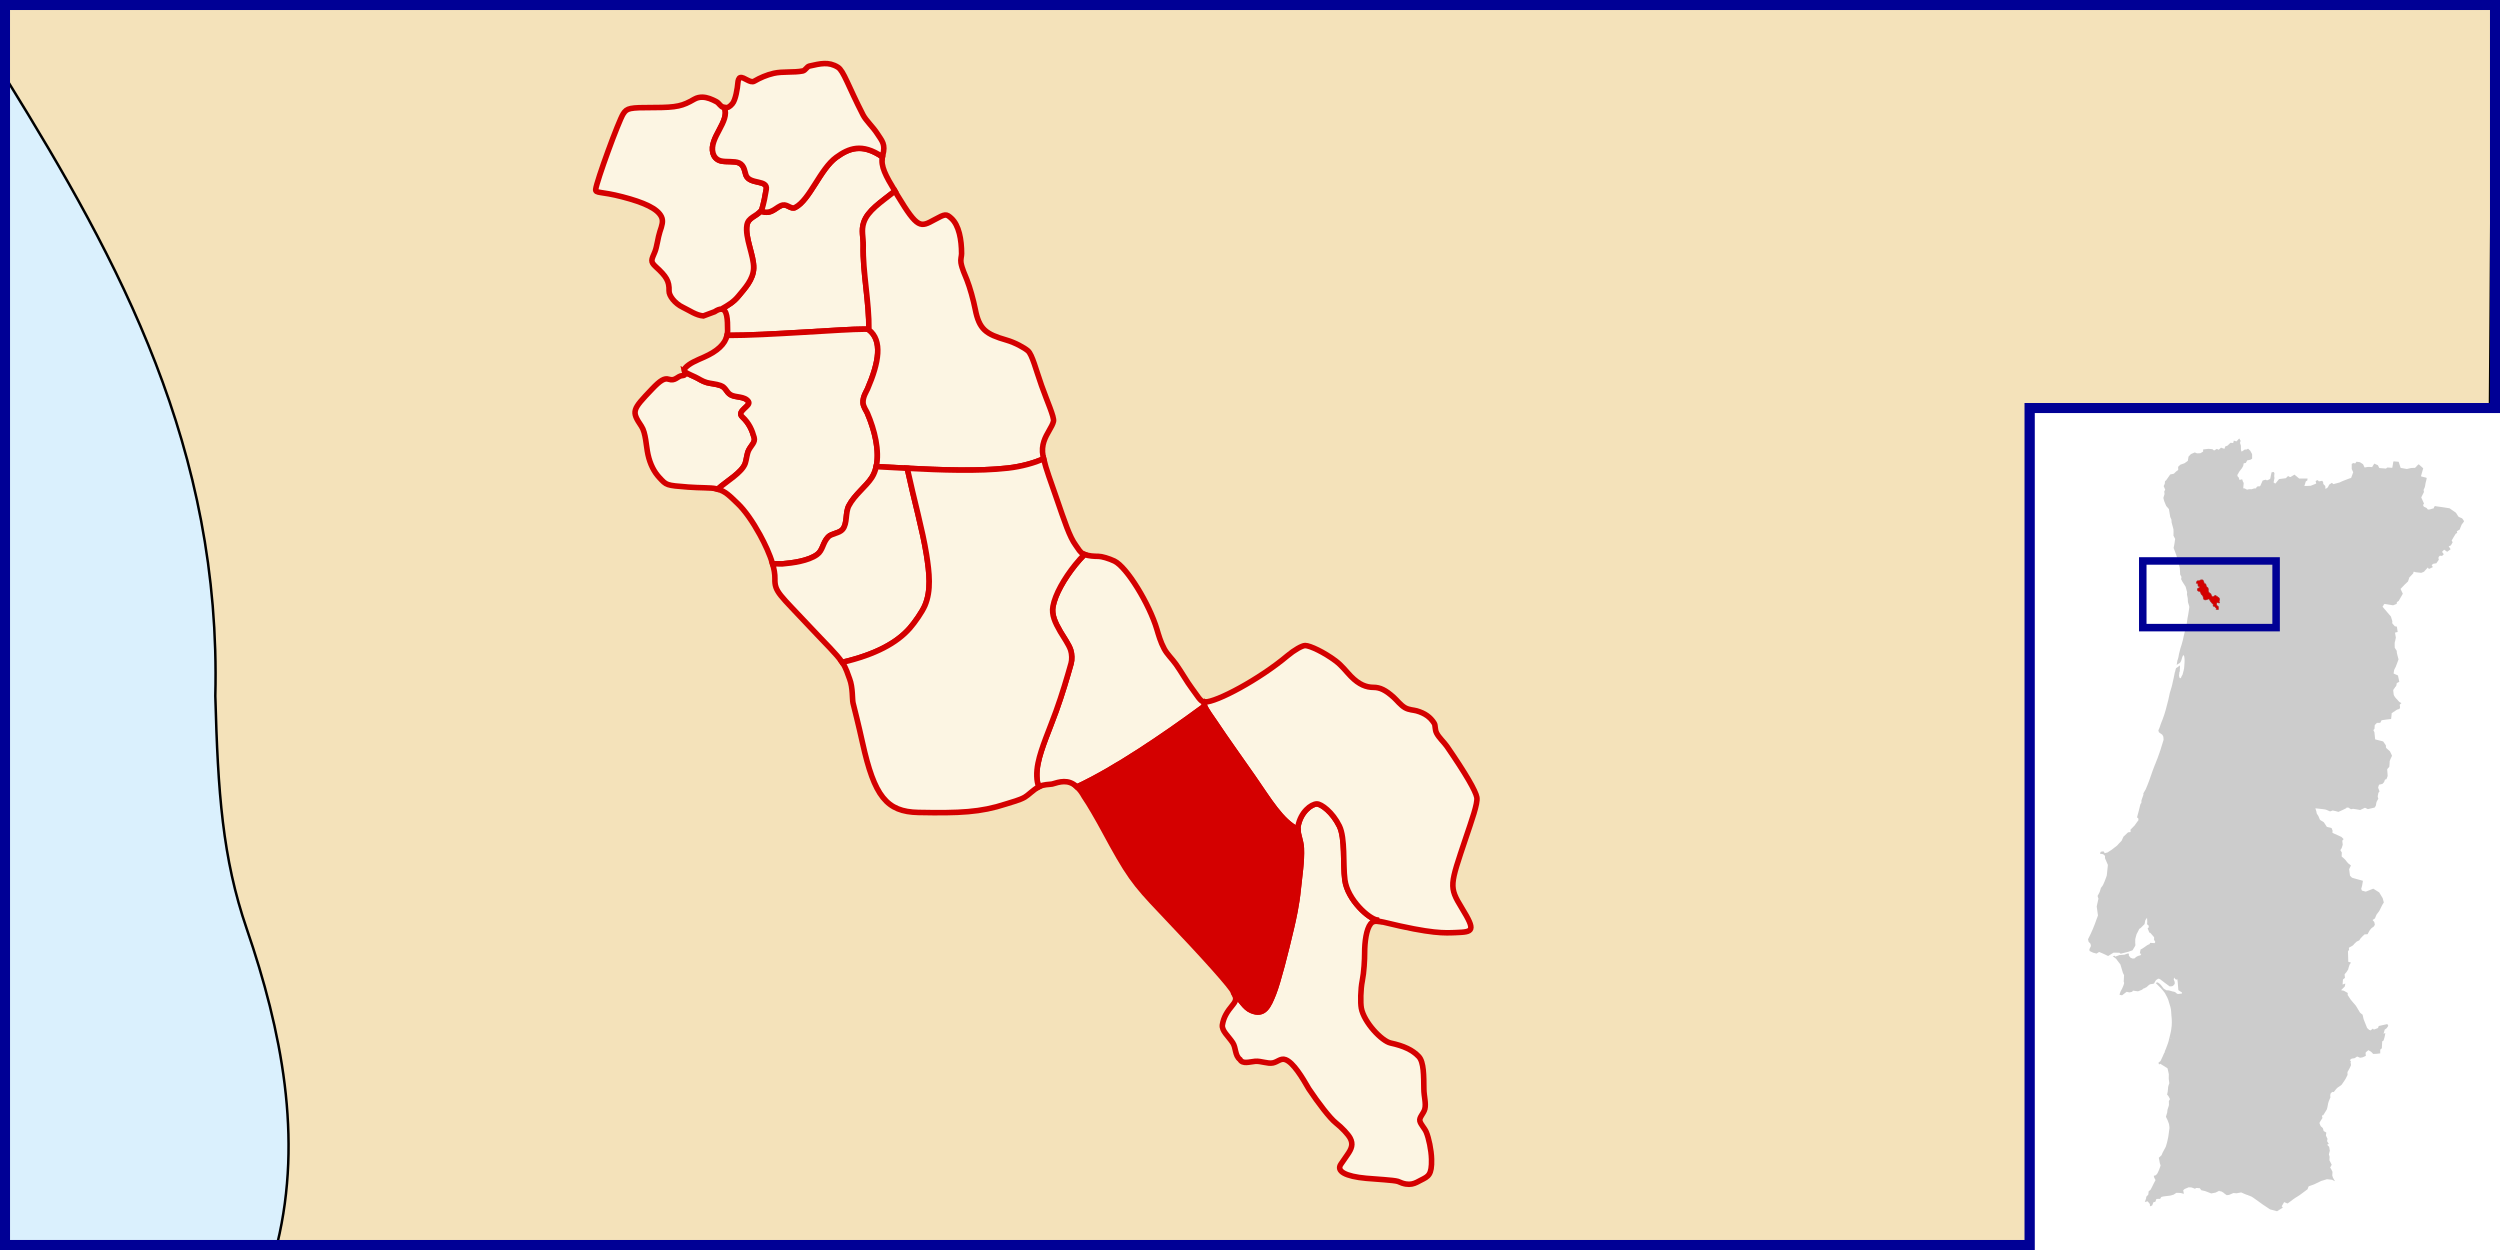 <?xml version="1.0" encoding="UTF-8" standalone="no"?>
<!-- Creator: CorelDRAW -->
<svg
   xmlns:dc="http://purl.org/dc/elements/1.1/"
   xmlns:cc="http://web.resource.org/cc/"
   xmlns:rdf="http://www.w3.org/1999/02/22-rdf-syntax-ns#"
   xmlns:svg="http://www.w3.org/2000/svg"
   xmlns="http://www.w3.org/2000/svg"
   xmlns:sodipodi="http://sodipodi.sourceforge.net/DTD/sodipodi-0.dtd"
   xmlns:inkscape="http://www.inkscape.org/namespaces/inkscape"
   xml:space="preserve"
   width="1000"
   height="500"
   style="shape-rendering:geometricPrecision; text-rendering:geometricPrecision; image-rendering:optimizeQuality; fill-rule:evenodd; clip-rule:evenodd"
   viewBox="0 0 250 366.667"
   id="svg1627"
   sodipodi:version="0.32"
   inkscape:version="0.44"
   sodipodi:docname="LocalFregGondomar-Medas.svg"
   sodipodi:docbase="/home/marcio/doc/mapas porto"
   version="1.0"><sodipodi:namedview
   inkscape:window-height="677"
   inkscape:window-width="982"
   inkscape:pageshadow="2"
   inkscape:pageopacity="0.0"
   borderopacity="1.0"
   bordercolor="#666666"
   pagecolor="#ffffff"
   id="base"
   fill="#b22222"
   inkscape:zoom="1.0254732"
   inkscape:cx="414.53138"
   inkscape:cy="328.44816"
   inkscape:window-x="326"
   inkscape:window-y="25"
   inkscape:current-layer="layer2"
   showguides="true"
   inkscape:guide-bbox="true"
   width="1000px"
   height="500px" />
 <defs
   id="defs1629">
   
   
   
   
  
  <sodipodi:namedview
   inkscape:guide-bbox="true"
   showguides="true"
   inkscape:current-layer="layer1"
   inkscape:window-y="-4"
   inkscape:window-x="-4"
   inkscape:cy="327.60442"
   inkscape:cx="146.08303"
   inkscape:zoom="17.548964"
   fill="#fa8072"
   id="namedview5974"
   pagecolor="#ffffff"
   bordercolor="#666666"
   borderopacity="1.0"
   inkscape:pageopacity="0.0"
   inkscape:pageshadow="2"
   inkscape:window-width="1024"
   inkscape:window-height="712" />
  
 
   
   
   
   
   
   
   
   
   
   
   
   
   
   
   
   
   
   
   
   
   
   
   
   
   
   
   
   
   
  </defs>
 
<g
   inkscape:groupmode="layer"
   id="layer4"
   inkscape:label="Fundo"
   style="display:inline"
   sodipodi:insensitive="true"><rect
     style="opacity:1;fill:white;fill-opacity:1;stroke:none;stroke-width:1.597;stroke-linecap:round;stroke-linejoin:round;stroke-miterlimit:4;stroke-dasharray:none;stroke-opacity:1"
     id="rect3584"
     width="733.334"
     height="366.667"
     x="-241.667"
     y="3.9062502e-06" /><path
     style="opacity:1;fill:#daf0fd;fill-opacity:1;fill-rule:evenodd;stroke:#000095;stroke-width:2.938;stroke-linecap:square;stroke-linejoin:miter;stroke-miterlimit:4;stroke-dasharray:none;stroke-opacity:1;display:inline"
     d="M -240.198,1.469 L -240.198,365.198 L 353.661,365.198 L 353.661,119.685 L 490.198,119.685 L 490.198,1.469 L -240.198,1.469 z "
     id="rect3586" /><path
     style="fill:#ccc;fill-rule:evenodd;stroke:none;stroke-width:1.467;stroke-miterlimit:4;stroke-dasharray:none;stroke-opacity:1;display:inline"
     d="M 415.171,128.608 C 414.9,128.895 414.638,129.19 414.369,129.479 C 414.113,129.406 413.845,129.306 413.59,129.25 C 413.505,129.476 413.475,129.705 413.407,129.938 C 413.146,129.927 412.862,129.881 412.604,129.892 C 412.302,130.168 412.023,130.481 411.711,130.74 C 411.509,130.804 411.317,130.859 411.115,130.923 C 411.023,131.176 410.88,131.419 410.817,131.679 C 410.778,131.594 410.593,131.591 410.496,131.542 C 410.277,131.474 410.048,131.371 409.832,131.313 C 409.61,131.519 409.389,131.724 409.167,131.931 C 408.973,131.845 408.787,131.759 408.594,131.679 C 408.325,131.84 408.061,132 407.792,132.161 C 407.638,132.033 407.49,131.891 407.334,131.771 C 406.945,131.732 406.553,131.686 406.165,131.656 C 405.639,131.735 405.111,131.787 404.584,131.84 C 404.56,132.038 404.588,132.256 404.584,132.458 C 404.324,132.618 404.064,132.78 403.804,132.94 C 403.471,132.953 403.13,132.972 402.796,132.986 C 402.571,132.912 402.354,132.798 402.132,132.711 C 401.751,132.867 401.366,133.057 400.986,133.215 C 400.753,133.457 400.531,133.706 400.298,133.948 C 400.216,134.358 400.165,134.772 400.092,135.186 C 399.888,135.335 399.677,135.495 399.473,135.644 C 399.476,135.649 399.47,135.661 399.473,135.667 C 399.44,135.657 399.404,135.659 399.359,135.713 C 399.235,135.808 399.125,135.909 398.969,135.942 C 398.621,136.063 398.261,136.183 397.915,136.308 C 397.691,136.516 397.467,136.716 397.25,136.927 C 397.258,137.233 397.261,137.538 397.273,137.844 C 396.997,138.061 396.685,138.245 396.448,138.508 C 396.349,138.606 396.249,138.708 396.15,138.806 C 396.159,138.822 396.164,138.837 396.173,138.852 C 396.161,138.843 396.14,138.826 396.127,138.829 C 396.053,138.924 395.975,138.985 395.852,138.99 C 395.55,139.057 395.234,139.1 394.936,139.173 C 394.539,139.734 394.146,140.313 393.744,140.869 C 393.629,140.971 393.506,141.059 393.4,141.167 C 393.375,141.415 393.366,141.678 393.331,141.923 C 393.221,142.149 393.093,142.354 393.011,142.588 C 393.167,142.942 393.313,143.311 393.469,143.665 C 393.376,143.808 393.287,143.957 393.194,144.1 C 393.152,144.221 393.222,144.361 393.217,144.49 C 393.234,144.714 393.307,144.943 393.194,145.154 C 393.106,145.452 392.991,145.75 392.919,146.048 C 393.051,146.521 393.128,147.005 393.354,147.446 C 393.502,147.767 393.604,148.12 393.767,148.431 C 394.022,148.73 394.313,149.017 394.546,149.325 C 394.673,150.096 394.794,150.873 394.936,151.64 C 395.05,151.9 395.165,152.158 395.279,152.419 C 395.267,152.433 395.271,152.436 395.279,152.465 C 395.306,152.739 395.304,153.018 395.348,153.29 C 395.525,153.937 395.705,154.589 395.875,155.238 C 395.891,155.712 395.928,156.184 395.898,156.658 C 395.9,156.81 395.86,156.968 395.875,157.117 C 396.043,157.434 396.211,157.762 396.379,158.079 C 396.365,158.177 396.348,158.279 396.334,158.377 C 396.356,158.381 396.38,158.374 396.402,158.377 C 396.339,158.381 396.309,158.425 396.311,158.515 C 396.233,159.041 396.176,159.577 396.059,160.096 C 396.019,160.311 395.952,160.523 395.921,160.738 C 396.169,161.391 396.428,162.055 396.677,162.708 L 397.021,163.854 L 397.342,163.74 L 397.319,164.015 L 397.411,165.229 L 397.411,165.252 L 397.731,166.558 L 397.777,167.177 L 398.029,167.108 C 398.077,167.108 398.148,167.081 398.213,167.063 C 398.067,167.102 397.923,167.126 397.777,167.177 C 397.799,167.63 397.827,168.077 397.846,168.529 C 397.965,168.77 398.108,169.002 398.236,169.24 C 398.203,169.454 398.157,169.668 398.121,169.881 C 398.251,170.162 398.418,170.429 398.557,170.706 C 398.709,170.972 398.896,171.227 399.061,171.486 C 399.107,171.544 399.149,171.644 399.198,171.669 C 399.191,171.676 399.182,171.684 399.175,171.692 C 399.261,171.828 399.364,171.968 399.45,172.104 C 399.503,172.244 399.521,172.374 399.565,172.517 C 399.674,172.908 399.776,173.317 399.886,173.708 C 399.894,173.925 399.859,174.132 399.84,174.35 C 399.909,174.723 399.993,175.1 400.069,175.473 C 400.117,175.862 400.11,176.25 400.138,176.642 C 400.24,177.011 400.371,177.374 400.481,177.742 C 400.564,177.902 400.521,178.076 400.504,178.246 C 400.501,178.277 400.51,178.293 400.527,178.292 C 400.518,178.297 400.514,178.309 400.504,178.315 C 400.487,178.487 400.453,178.647 400.436,178.819 C 400.363,179.305 400.282,179.8 400.207,180.286 C 400.074,181.008 399.917,181.732 399.84,182.463 C 399.792,182.837 399.772,183.201 399.656,183.563 C 399.387,184.618 399.074,185.681 398.854,186.748 C 398.788,187.333 398.494,188.256 398.304,188.994 C 398.175,189.394 398.031,189.804 397.915,190.209 C 397.793,190.699 397.67,191.185 397.548,191.675 L 397.525,191.744 C 397.396,192.414 397.319,193.105 397.044,193.738 C 396.932,194.114 396.9,194.704 396.838,195.09 C 397.02,194.76 397.593,194.684 397.8,194.402 C 398.343,193.798 398.265,192.952 398.694,192.248 C 399.076,192.048 399.047,192.793 399.106,193.027 C 399.22,193.846 399.083,194.584 399.061,195.411 C 399.031,196.272 398.758,197.105 398.534,197.931 C 398.474,198.026 398.338,198.251 398.281,198.344 C 398.183,198.562 398.121,198.953 397.846,198.963 C 397.587,198.822 397.583,198.487 397.525,198.229 C 397.468,198.033 397.7,197.415 397.525,197.336 C 397.613,197.311 397.687,197.239 397.686,197.106 C 397.739,196.856 397.791,196.606 397.754,196.35 C 397.746,195.981 397.883,195.579 397.709,195.227 C 397.545,195.215 397.462,195.47 397.319,195.548 C 397.287,195.573 397.264,195.6 397.227,195.617 C 397.041,195.772 396.799,195.856 396.632,196.006 C 396.504,196.271 396.495,196.577 396.402,196.854 C 396.413,196.975 396.326,197.084 396.288,197.198 C 396.192,197.761 396.056,198.332 395.944,198.894 C 395.865,199.265 395.775,199.624 395.692,199.994 C 395.571,200.513 395.497,201.047 395.325,201.552 C 395.159,202.109 394.977,202.666 394.821,203.225 C 394.661,203.97 394.51,204.706 394.34,205.448 C 394.311,205.557 394.277,205.66 394.248,205.769 C 394.029,206.591 393.826,207.422 393.606,208.244 C 393.324,209.155 393.085,210.091 392.713,210.971 C 392.383,211.843 392,212.684 391.75,213.584 C 391.655,213.794 391.531,214.012 391.452,214.225 C 391.513,214.417 391.535,214.616 391.613,214.798 C 391.947,215.046 392.305,215.268 392.621,215.531 C 392.748,215.809 392.976,216.079 392.942,216.402 C 392.951,216.711 393.044,217.007 392.896,217.296 C 392.583,218.228 392.299,219.171 392.025,220.115 C 391.992,220.284 391.832,220.508 391.865,220.642 C 391.857,220.641 391.849,220.643 391.842,220.642 C 391.47,221.803 391.016,222.927 390.559,224.056 C 390.575,224.059 390.588,224.077 390.604,224.079 C 390.479,224.132 390.455,224.38 390.375,224.515 C 389.934,225.541 389.6,226.601 389.229,227.654 C 388.921,228.526 388.621,229.413 388.267,230.267 C 388.091,230.689 387.935,231.114 387.74,231.527 C 387.511,231.928 387.273,232.317 387.052,232.719 C 387.051,232.918 387.109,233.131 387.006,233.315 C 386.962,233.44 386.913,233.579 386.869,233.704 C 386.747,234.087 386.572,234.463 386.479,234.85 C 386.45,235.079 386.541,235.36 386.434,235.561 C 386.272,235.714 386.156,235.884 386.136,236.111 C 386,236.633 385.881,237.169 385.746,237.692 C 385.589,238.299 385.422,238.895 385.265,239.502 C 385.248,239.615 385.187,239.733 385.196,239.846 C 385.298,239.884 385.409,239.889 385.517,239.915 C 385.551,240.128 385.597,240.344 385.631,240.556 C 385.237,241.102 384.834,241.638 384.44,242.184 C 384.451,242.192 384.451,242.221 384.463,242.229 C 384.427,242.235 384.393,242.24 384.348,242.275 C 383.995,242.638 383.612,243.006 383.271,243.375 C 383.289,243.601 383.297,243.814 383.317,244.04 C 383.157,244.024 383.129,244.101 383.134,244.2 C 383.127,244.162 383.117,244.123 383.111,244.086 C 382.932,244.111 382.738,244.116 382.561,244.154 C 382.107,244.579 381.657,245.009 381.209,245.438 C 381.031,245.826 380.871,246.226 380.681,246.606 C 380.466,246.836 380.233,247.065 380.017,247.294 C 379.79,247.535 379.579,247.786 379.352,248.027 C 378.996,248.334 378.595,248.602 378.229,248.898 C 378.083,249.014 377.941,249.126 377.794,249.242 C 377.383,249.519 376.973,249.775 376.556,250.044 C 376.285,250.124 376.006,250.2 375.731,250.273 C 375.614,250.093 375.481,249.903 375.365,249.723 C 375.095,249.751 374.834,249.801 374.563,249.838 C 374.503,249.942 374.453,250.069 374.402,250.181 C 374.388,250.258 374.306,250.332 374.334,250.411 C 374.644,250.468 374.96,250.521 375.273,250.571 C 375.444,250.732 375.63,250.892 375.8,251.052 C 375.801,251.286 375.801,251.506 375.8,251.74 C 376.025,252.275 376.257,252.81 376.488,253.344 C 376.54,253.464 376.595,253.59 376.648,253.711 C 376.537,254.733 376.42,255.757 376.327,256.781 C 376.266,257.042 376.159,257.282 376.075,257.538 C 376.022,257.615 376.051,257.629 376.098,257.629 C 376.077,257.63 376.051,257.632 376.029,257.629 C 375.829,258.204 375.61,258.778 375.342,259.325 C 375.192,259.756 374.87,260.084 374.609,260.448 C 374.468,260.838 374.368,261.243 374.242,261.64 C 374.068,262.037 373.827,262.425 373.623,262.809 C 373.672,263.082 373.802,263.338 373.875,263.611 C 373.706,264.367 373.543,265.123 373.371,265.879 C 373.478,266.763 373.606,267.657 373.738,268.538 C 373.684,268.768 373.56,268.997 373.486,269.225 C 373.493,269.224 373.501,269.226 373.509,269.225 C 373.441,269.294 373.418,269.43 373.371,269.523 C 373.004,270.509 372.686,271.521 372.248,272.479 C 371.852,273.391 371.448,274.303 370.988,275.184 C 370.935,275.335 370.76,275.47 370.85,275.642 C 370.897,275.838 370.93,276.047 370.988,276.238 C 371.103,276.363 371.217,276.48 371.331,276.604 C 371.402,276.7 371.526,276.765 371.561,276.879 C 371.602,277.088 371.633,277.29 371.675,277.498 C 371.521,277.818 371.367,278.141 371.217,278.461 C 371.243,278.625 371.249,278.804 371.286,278.965 C 371.623,279.127 371.954,279.292 372.294,279.446 C 372.633,279.535 372.987,279.636 373.325,279.721 C 373.58,279.562 373.827,279.4 374.081,279.24 C 374.677,279.496 375.29,279.726 375.869,280.019 C 376.15,280.154 376.436,280.296 376.717,280.432 C 377.243,280.107 377.773,279.774 378.298,279.446 C 378.873,279.455 379.442,279.46 380.017,279.469 C 380.018,279.453 380.016,279.439 380.017,279.423 C 380.066,279.584 380.281,279.658 380.429,279.744 C 381.131,279.57 381.837,279.394 382.538,279.217 C 382.768,279.171 382.973,279.05 383.202,278.988 C 383.432,278.891 383.676,278.867 383.89,278.736 C 384.063,278.456 384.226,278.171 384.394,277.888 C 384.493,277.666 384.724,277.454 384.715,277.2 C 384.662,276.753 384.652,276.321 384.669,275.871 C 384.672,275.648 384.653,275.418 384.738,275.207 C 384.851,274.822 384.928,274.415 385.059,274.038 C 385.22,273.712 385.401,273.401 385.563,273.075 C 385.634,272.932 385.698,272.783 385.769,272.64 C 385.837,272.403 386.099,272.348 386.273,272.204 C 386.649,271.837 387.038,271.467 387.396,271.082 C 387.474,270.698 387.553,270.321 387.625,269.936 C 387.772,269.684 387.965,269.446 388.129,269.202 C 388.149,269.431 388.155,269.662 388.175,269.89 C 388.244,270.302 388.181,270.718 388.129,271.127 C 388.252,271.236 388.407,271.305 388.542,271.402 C 388.616,271.569 388.613,271.788 388.656,271.975 C 388.59,272.11 388.424,272.204 388.313,272.319 C 388.456,272.724 388.644,273.13 388.794,273.534 C 388.881,273.597 388.995,273.62 389.092,273.671 C 389.113,273.657 389.145,273.639 389.161,273.602 C 389.156,273.633 389.138,273.661 389.138,273.694 C 389.451,274.054 389.764,274.411 390.077,274.771 C 390.306,274.934 390.171,275.223 390.192,275.459 C 390.117,275.71 390.355,275.891 390.444,276.1 C 390.656,276.284 390.46,276.467 390.352,276.65 C 389.963,276.626 389.573,276.605 389.184,276.582 C 388.868,276.479 389.055,277.007 388.725,276.994 C 388.029,277.246 387.518,277.807 386.869,278.163 C 386.873,278.166 386.865,278.182 386.869,278.186 C 386.854,278.184 386.84,278.191 386.823,278.209 C 386.625,278.322 386.431,278.427 386.227,278.529 C 386.16,278.902 386.083,279.279 386.021,279.652 C 386.036,279.707 386.118,279.693 386.159,279.721 C 386.247,279.745 386.345,279.796 386.434,279.813 C 386.359,279.947 386.25,280.089 386.181,280.225 C 385.979,280.278 385.788,280.333 385.586,280.386 C 385.539,280.377 385.459,280.435 385.402,280.454 C 385.22,280.549 385.029,280.654 384.852,280.752 C 384.752,280.869 384.654,280.979 384.554,281.096 C 384.351,281.127 384.162,281.157 383.959,281.188 C 383.75,281.128 383.547,281.03 383.34,280.959 C 383.333,280.965 383.324,280.975 383.317,280.982 C 383.336,280.929 383.245,280.877 383.202,280.821 C 383.061,280.658 382.931,280.481 382.79,280.317 C 382.797,280.118 382.831,279.919 382.813,279.721 C 382.731,279.693 382.627,279.731 382.538,279.721 C 382.436,279.726 382.376,279.685 382.286,279.744 C 382.029,279.839 381.766,279.963 381.506,280.042 C 381.032,280.079 380.56,280.119 380.086,280.156 C 380.005,280.15 379.902,280.225 379.811,280.248 C 379.475,280.37 379.138,280.493 378.802,280.615 C 378.757,280.536 378.705,280.438 378.665,280.363 C 378.488,280.396 378.31,280.411 378.138,280.454 C 378.085,280.531 378.217,280.567 378.252,280.615 C 378.538,280.845 378.838,281.072 379.123,281.302 C 379.171,281.432 379.277,281.528 379.352,281.646 C 379.668,282.067 380.007,282.481 380.315,282.907 C 380.573,283.747 380.816,284.587 381.071,285.427 C 381.106,285.494 381.135,285.6 381.186,285.588 C 381.176,285.594 381.174,285.605 381.163,285.611 C 381.238,285.759 381.317,285.898 381.392,286.046 C 381.361,286.643 381.331,287.237 381.3,287.834 C 381.255,288.052 381.483,288.261 381.392,288.475 C 381.323,288.881 381.129,289.242 380.979,289.621 C 380.859,289.947 380.702,290.241 380.521,290.538 C 380.342,290.791 380.277,291.097 380.177,291.386 C 380.148,291.524 380.063,291.658 380.063,291.798 C 380.295,291.866 380.558,291.901 380.796,291.959 C 381.253,291.619 381.694,291.272 382.148,290.927 C 382.416,290.988 382.683,291.05 382.95,291.111 C 383.22,291.066 383.504,290.982 383.775,290.927 C 383.852,290.822 383.91,290.694 383.981,290.584 C 384.481,290.649 384.971,290.724 385.471,290.79 C 385.834,290.675 386.186,290.505 386.548,290.377 C 386.73,290.273 386.902,290.132 387.075,290.011 C 387.059,289.947 387.029,289.888 387.006,289.827 C 387.1,289.977 387.22,290.032 387.442,289.827 C 387.79,289.698 388.113,289.539 388.336,289.232 C 388.62,288.968 388.957,288.663 389.367,288.659 C 389.722,288.573 390.232,288.685 390.329,288.223 C 390.521,287.849 390.698,287.456 391.109,287.284 C 391.389,286.966 391.711,287.07 392.025,287.284 C 392.933,287.981 393.839,288.685 394.775,289.346 C 395.087,289.275 395.496,289.406 395.738,289.163 C 396.076,288.895 396.382,288.608 396.242,288.132 C 396.257,287.788 395.892,287.452 395.967,287.146 C 396.076,287.005 396.161,286.847 396.242,286.688 C 396.232,286.718 396.226,286.748 396.219,286.779 C 396.19,286.967 396.399,287.158 396.517,287.284 C 396.749,287.343 397.006,287.391 397.25,287.375 C 397.069,287.446 396.97,287.557 397.113,287.902 C 397.186,288.748 397.246,289.601 397.319,290.446 C 397.671,290.679 398.021,290.901 398.373,291.134 C 398.521,291.615 397.921,291.43 397.64,291.523 C 397.266,291.62 396.94,291.57 396.677,291.271 C 396.415,291.017 396.106,290.862 395.738,290.859 C 395.122,290.705 394.49,290.422 393.859,290.492 C 393.435,290.256 392.971,290.076 392.736,289.621 C 392.359,289.121 391.996,288.596 391.429,288.292 C 391.283,288.011 390.428,288.314 390.856,288.521 C 391.78,289.37 392.628,290.292 393.377,291.294 C 393.826,292.14 394.334,292.961 394.546,293.907 C 394.812,294.869 395.211,295.806 395.211,296.817 C 395.233,297.163 395.258,297.502 395.279,297.848 C 395.441,299.2 395.477,300.584 395.234,301.927 C 395.126,302.818 394.847,303.687 394.661,304.563 C 394.946,304.619 395.184,304.643 395.44,304.677 C 395.18,304.668 394.913,304.66 394.661,304.563 C 394.654,304.56 394.644,304.565 394.638,304.563 C 394.491,305.66 394.009,306.646 393.652,307.679 C 393.519,307.993 393.232,308.485 393.331,308.802 L 393.24,308.711 C 392.887,309.568 392.491,310.39 392.094,311.232 C 391.892,311.397 391.675,311.571 391.475,311.736 C 391.494,311.889 391.599,312.073 391.659,312.217 C 391.789,312.196 391.924,312.105 392.048,312.057 C 392.748,312.476 393.453,312.916 394.134,313.363 C 394.184,313.445 394.166,313.67 394.225,313.729 C 394.308,314.181 394.431,314.63 394.523,315.082 C 394.5,315.891 394.507,315.883 394.5,316.457 C 394.546,316.858 394.638,317.29 394.661,317.694 C 394.669,317.697 394.676,317.691 394.684,317.694 C 394.5,318.227 394.266,318.743 394.294,319.321 C 394.287,319.916 394.132,320.512 394.019,321.086 C 394.436,321.434 394.626,321.943 394.867,322.415 C 394.716,322.714 394.424,322.962 394.546,323.332 C 394.567,323.806 394.613,324.292 394.386,324.729 C 394.178,325.241 394.056,325.757 394.042,326.311 C 393.964,326.742 393.748,327.169 393.675,327.594 C 394.053,328.253 394.33,328.964 394.569,329.679 C 394.656,330.263 394.797,330.86 394.638,331.444 C 394.473,332.441 394.43,333.446 394.156,334.423 C 394.061,334.936 393.915,335.437 393.767,335.936 C 393.657,336.46 393.339,336.884 393.102,337.357 C 392.828,337.827 392.581,338.335 392.392,338.846 C 392.149,339.116 391.853,339.347 391.59,339.602 C 391.577,339.796 391.685,340 391.704,340.198 C 391.822,340.689 391.834,341.225 392.048,341.688 C 392.192,341.902 391.995,342.108 391.956,342.329 C 391.814,342.883 391.552,343.394 391.315,343.911 C 391.234,344.189 391.03,344.398 390.834,344.598 C 390.697,344.824 390.416,344.796 390.192,344.873 C 390.023,344.867 390.165,345.066 390.169,345.148 C 390.222,345.526 390.458,345.826 390.627,346.157 C 390.478,346.438 390.318,346.723 390.169,347.004 C 389.857,347.578 389.636,348.186 389.298,348.746 C 389.209,348.902 389.151,349.078 388.977,349.159 C 388.857,349.253 388.722,349.334 388.611,349.434 C 388.574,349.758 388.531,350.095 388.496,350.419 C 388.297,350.639 388.089,350.836 387.9,351.061 C 387.871,351.318 387.889,351.582 387.763,351.817 C 387.674,352.056 387.569,352.31 387.488,352.55 C 387.518,352.645 387.649,352.515 387.717,352.527 C 387.909,352.48 388.12,352.438 388.313,352.39 C 388.532,352.65 388.736,352.909 388.954,353.169 C 388.972,353.397 388.962,353.634 389,353.857 C 389.211,353.794 389.434,353.69 389.642,353.604 C 389.763,353.298 389.869,352.974 389.986,352.665 C 390.174,352.617 390.376,352.583 390.559,352.527 C 390.669,352.255 390.772,351.976 390.879,351.702 C 391.241,351.629 391.592,351.674 391.956,351.679 C 392.078,351.492 392.205,351.297 392.323,351.107 C 392.73,351.011 393.117,350.894 393.538,350.877 C 393.994,350.825 394.459,350.782 394.913,350.717 C 394.991,350.664 395.234,350.695 395.188,350.579 C 395.196,350.601 395.202,350.627 395.211,350.648 C 395.452,350.573 395.71,350.508 395.944,350.419 C 396.201,350.253 396.437,350.061 396.7,349.915 C 397.158,349.899 397.621,349.909 398.075,349.961 C 398.356,350.034 398.643,350.129 398.923,350.19 C 398.965,350.098 398.876,349.969 398.877,349.869 C 398.83,349.62 398.787,349.385 398.74,349.136 C 398.941,348.971 399.125,348.755 399.382,348.677 C 399.696,348.545 400.003,348.403 400.321,348.288 C 400.416,348.322 400.435,348.26 400.436,348.196 C 400.436,348.226 400.435,348.259 400.436,348.288 C 400.658,348.299 400.878,348.3 401.1,348.311 C 401.472,348.404 401.837,348.573 402.2,348.7 C 402.315,348.629 402.431,348.548 402.544,348.471 C 402.765,348.445 403.002,348.508 403.231,348.517 C 403.367,348.513 403.54,348.583 403.644,348.517 C 403.635,348.533 403.63,348.547 403.621,348.563 C 403.762,348.752 403.914,348.95 404.057,349.136 C 404.436,349.222 404.804,349.291 405.179,349.388 C 405.774,349.618 406.373,349.85 406.967,350.075 C 407.393,349.987 407.827,349.919 408.25,349.823 C 408.574,349.666 408.889,349.499 409.213,349.342 C 409.203,349.297 409.214,349.253 409.213,349.204 C 409.284,349.348 409.379,349.443 409.625,349.434 C 409.914,349.45 410.17,349.563 410.382,349.754 C 410.461,349.796 410.499,349.786 410.542,349.754 C 410.524,349.786 410.516,349.816 410.496,349.846 C 410.823,350.09 411.157,350.333 411.482,350.579 C 411.708,350.564 411.941,350.534 412.169,350.511 C 412.596,350.336 413.027,350.144 413.452,349.961 C 413.771,349.965 414.094,350.009 414.415,350.029 C 414.862,349.953 415.297,349.859 415.744,349.777 C 416.297,350.017 416.847,350.288 417.417,350.488 C 417.512,350.497 417.705,350.667 417.692,350.488 C 417.753,350.626 417.889,350.698 418.127,350.74 C 418.575,350.882 419.001,351.081 419.365,351.382 C 420.281,351.988 421.143,352.682 422.046,353.307 C 422.771,353.788 423.497,354.271 424.223,354.75 C 424.906,354.934 425.582,355.12 426.263,355.3 C 426.466,355.174 426.679,355.038 426.882,354.911 C 426.839,354.845 426.787,354.793 426.744,354.727 C 426.741,354.713 426.747,354.696 426.744,354.682 C 426.774,354.77 426.818,354.836 426.882,354.911 C 427.168,354.731 427.443,354.564 427.729,354.384 C 427.791,354.323 427.928,354.309 427.959,354.223 C 427.876,354.082 427.736,353.967 427.638,353.834 C 427.875,353.428 428.111,353.024 428.348,352.619 C 428.685,352.759 429.021,352.89 429.357,353.032 C 429.677,352.806 430.001,352.558 430.319,352.321 C 430.76,351.996 431.17,351.63 431.648,351.359 C 431.709,351.293 431.896,351.252 431.832,351.152 C 431.843,351.174 431.866,351.199 431.877,351.221 C 432.568,350.819 433.219,350.361 433.848,349.869 C 434.305,349.52 434.779,349.196 435.223,348.838 C 435.335,348.566 435.392,348.222 435.544,347.99 C 436.06,347.81 436.564,347.62 437.079,347.44 C 437.791,347.092 438.523,346.756 439.234,346.409 C 439.675,346.28 440.098,346.148 440.54,346.019 C 440.609,345.97 440.91,345.95 440.884,345.882 C 440.898,345.89 440.917,345.894 440.929,345.904 C 441.428,345.955 441.924,346.003 442.419,346.065 C 442.68,346.202 442.938,346.349 443.198,346.477 C 443.264,346.42 443.143,346.331 443.129,346.271 C 442.977,345.994 442.808,345.73 442.671,345.446 C 442.602,345.24 442.534,345.034 442.465,344.827 C 442.486,344.47 442.51,344.108 442.534,343.75 C 442.375,343.293 442.089,342.884 441.846,342.467 C 441.993,342.201 442.159,341.931 442.304,341.665 C 442.109,341.225 441.852,340.794 441.64,340.359 C 441.623,340.021 441.681,339.693 441.686,339.35 C 441.665,339.116 441.535,338.893 441.479,338.663 C 441.5,338.452 441.573,338.232 441.617,338.021 C 441.64,337.826 441.782,337.623 441.732,337.425 C 441.75,337.291 441.692,337.268 441.617,337.265 C 441.645,337.266 441.681,337.261 441.709,337.265 C 441.655,336.973 441.602,336.686 441.548,336.394 C 441.396,336.173 441.135,336.003 440.952,335.798 C 441.105,335.709 441.294,335.652 441.434,335.546 C 441.326,335.29 441.115,335.06 440.975,334.813 C 440.896,334.592 441.049,334.317 441.067,334.079 C 440.936,333.746 440.76,333.423 440.609,333.094 C 440.601,332.82 440.692,332.526 440.723,332.246 C 440.559,332.089 440.317,332.016 440.127,331.879 C 439.844,331.802 439.888,331.486 439.807,331.261 C 439.787,331.055 439.707,330.875 439.532,330.757 C 439.376,330.439 439.108,330.616 438.844,330.596 C 438.997,330.561 439.146,330.53 439.302,330.527 C 438.928,330.269 438.873,329.818 438.707,329.427 C 438.808,329.088 439.104,328.751 439.279,328.419 C 439.349,328.194 439.694,328.014 439.554,327.754 C 439.436,327.422 439.331,327.116 439.807,327.136 C 440.187,326.592 440.522,325.963 440.884,325.394 C 441.038,324.972 441.076,324.505 441.182,324.065 C 441.259,323.371 441.557,322.754 441.823,322.117 C 441.997,321.906 441.907,321.661 441.846,321.429 C 441.972,321.164 441.945,321.042 441.846,321.017 C 441.862,321.006 441.875,321.006 441.892,320.994 L 441.938,320.971 C 441.927,320.616 442.288,320.493 442.511,320.284 C 442.674,320.269 442.913,320.452 442.992,320.215 C 443.431,319.732 443.75,319.128 444.344,318.817 C 444.703,318.53 445.196,318.367 445.398,317.923 C 445.875,317.217 446.4,316.54 446.727,315.746 C 446.844,315.519 447.013,315.305 446.934,315.036 C 446.906,314.726 446.874,314.435 447.094,314.188 C 447.438,313.637 447.72,313.044 447.965,312.446 C 447.919,312.128 447.872,311.803 447.827,311.484 C 447.884,311.461 447.933,311.444 447.942,311.415 L 447.965,311.369 C 447.906,311.204 447.699,311.103 447.598,310.957 C 447.878,310.735 448.126,310.447 448.515,310.475 C 448.797,310.449 449.085,310.442 449.294,310.223 C 449.547,310.051 449.781,309.782 450.073,310.04 C 450.351,310.136 450.614,310.376 450.921,310.223 C 451.355,310.208 451.741,310.016 452.113,309.811 C 452.259,309.771 452.381,309.709 452.296,309.536 C 452.327,309.257 452.145,308.883 452.319,308.665 C 452.565,308.462 452.806,308.249 453.052,308.046 C 453.48,308.278 453.924,308.49 454.221,308.894 C 454.364,309.019 454.467,309.245 454.702,309.146 C 455.316,309.154 455.939,309.077 456.536,308.986 C 456.57,308.612 456.488,308.183 456.582,307.84 C 456.739,307.651 457.11,307.584 457.017,307.267 C 457.024,306.674 457.116,306.062 457.109,305.479 C 457.205,305.462 457.346,305.32 457.452,305.25 C 457.582,305.171 457.547,304.984 457.613,304.861 C 457.736,304.485 457.859,304.108 457.911,303.715 C 457.944,303.491 458.008,303.273 458.025,303.05 C 457.989,302.99 457.892,303.101 457.842,303.096 C 457.746,303.114 457.528,303.271 457.521,303.188 C 457.629,302.806 457.734,302.424 457.842,302.042 C 458.035,301.878 458.264,301.766 458.438,301.584 C 458.584,301.363 458.765,301.145 458.896,300.919 C 458.812,300.746 458.72,300.554 458.621,300.392 C 457.785,300.593 456.942,300.795 456.1,300.965 C 456.021,301.155 455.946,301.368 455.871,301.561 C 455.462,301.718 455.066,301.861 454.657,302.019 C 454.561,301.92 454.483,301.809 454.382,301.721 C 454.164,301.895 453.934,302.073 453.717,302.248 C 453.51,302.16 453.263,302.143 453.121,301.95 C 452.978,301.813 452.829,301.675 452.686,301.538 C 452.354,300.669 452.022,299.801 451.654,298.948 C 451.551,298.514 451.475,298.067 451.357,297.642 C 451.107,297.432 450.819,297.261 450.6,297.023 C 450.197,296.357 449.806,295.661 449.386,295.007 C 448.876,294.396 448.337,293.824 447.85,293.196 C 447.56,292.751 447.27,292.312 446.979,291.867 C 446.972,291.675 447.039,291.455 447.002,291.271 C 446.625,291.063 446.263,290.819 445.879,290.629 C 445.688,290.604 445.47,290.515 445.284,290.515 C 444.865,290.521 445.246,290.278 445.375,290.125 C 445.625,289.868 445.897,289.634 446.132,289.369 C 446.168,289.09 446.286,288.798 446.292,288.521 C 446.034,288.574 445.752,288.717 445.49,288.796 C 445.531,288.305 445.564,287.798 445.604,287.307 C 445.792,287.137 446.033,287.007 446.2,286.825 C 446.177,286.488 446.061,286.117 446.086,285.794 C 446.475,285.359 446.83,284.905 447.117,284.396 C 447.267,283.91 447.359,283.394 447.552,282.929 C 447.665,282.734 447.869,282.566 447.942,282.357 C 447.702,282.247 447.419,282.215 447.163,282.127 C 447.133,281.115 447.101,280.092 447.071,279.079 C 447.17,278.905 447.319,278.758 447.392,278.575 C 447.426,278.375 447.219,278.035 447.438,277.934 C 447.773,277.735 448.162,277.597 448.469,277.361 C 448.57,277.187 448.923,277.04 448.859,276.856 C 448.987,276.949 449.156,276.585 449.294,276.513 C 449.555,276.151 449.996,276.05 450.371,275.848 C 450.514,275.689 450.61,275.475 450.738,275.298 C 451.076,274.855 451.525,274.515 451.907,274.106 C 452.188,274.036 452.523,274.063 452.823,274.038 C 453.11,273.567 453.295,273.032 453.671,272.617 C 453.846,272.338 454.099,272.137 454.382,271.975 C 454.692,271.855 454.774,271.511 454.954,271.265 C 454.938,271.004 454.837,270.747 454.794,270.486 C 454.65,270.391 454.581,270.042 454.382,270.142 C 454.611,270.123 454.339,269.963 454.29,269.867 C 454.52,269.712 454.745,269.561 454.977,269.409 C 455.141,269.047 455.279,268.674 455.436,268.309 C 455.69,267.928 455.99,267.579 456.261,267.209 C 456.462,266.866 456.607,266.487 456.788,266.131 C 457.001,265.626 457.304,265.176 457.59,264.711 C 457.497,264.292 457.355,263.868 457.246,263.45 C 456.911,262.89 456.575,262.337 456.238,261.777 C 455.668,261.407 455.069,261.045 454.496,260.677 C 453.8,260.946 453.113,261.244 452.411,261.502 C 452.231,261.61 452.046,261.46 451.861,261.434 C 451.702,261.4 451.524,261.321 451.379,261.319 C 451.385,261.312 451.373,261.304 451.379,261.296 C 451.185,261.287 451.098,261.155 451.059,260.975 C 450.985,260.822 450.922,260.678 451.013,260.517 C 451.142,260.059 451.294,259.597 451.334,259.119 C 451.361,258.862 451.441,258.618 451.448,258.363 C 450.476,258.056 449.462,257.861 448.492,257.538 C 448.218,257.5 448.072,257.243 447.873,257.079 C 447.787,256.992 447.69,256.842 447.644,256.896 C 447.647,256.88 447.665,256.867 447.667,256.85 C 447.553,256.223 447.483,255.605 447.415,254.971 C 447.55,254.604 447.788,254.236 447.942,253.871 C 447.703,253.646 447.399,253.463 447.14,253.252 C 446.797,252.907 446.538,252.504 446.223,252.129 C 445.931,251.792 445.541,251.541 445.215,251.236 C 445.223,250.852 445.259,250.449 445.261,250.067 C 445.118,249.825 444.968,249.598 444.825,249.356 C 445,249.092 445.246,248.855 445.307,248.531 C 445.38,248.281 445.47,248.026 445.536,247.775 C 445.494,247.388 445.44,246.994 445.398,246.606 C 445.52,246.446 445.68,246.317 445.788,246.148 C 445.738,246.046 445.609,245.963 445.536,245.873 C 445.393,245.743 445.275,245.601 445.123,245.484 C 444.399,245.148 443.678,244.816 442.946,244.498 C 442.807,244.436 442.65,244.354 442.511,244.292 C 442.522,244.076 442.545,243.866 442.557,243.65 C 442.483,243.394 442.35,243.148 442.259,242.894 C 441.813,242.764 441.336,242.668 440.884,242.55 C 440.585,242.098 440.288,241.65 439.99,241.198 C 439.799,241.05 439.575,240.944 439.371,240.809 C 439.368,240.82 439.351,240.82 439.348,240.831 C 439.301,240.704 439.066,240.659 438.959,240.556 C 438.742,240.399 438.724,240.075 438.592,239.846 C 438.466,239.513 438.334,239.171 438.088,238.906 C 437.793,238.607 437.9,238.143 437.721,237.784 C 437.644,237.565 437.592,237.337 437.515,237.119 C 437.554,237.117 437.611,237.108 437.652,237.119 C 437.866,237.141 438.081,237.166 438.294,237.188 C 438.821,237.248 439.351,237.291 439.875,237.371 C 440.576,237.398 441.176,237.731 441.8,238.013 C 442.066,237.966 442.334,237.814 442.602,237.738 C 443.153,237.801 443.722,238.03 444.275,238.15 C 445.051,237.843 445.807,237.433 446.567,237.073 C 446.654,237.008 446.722,236.92 446.773,236.821 C 446.79,236.863 446.818,236.902 446.865,236.936 C 447.191,236.705 447.46,237.143 447.759,237.256 C 447.985,237.507 448.31,237.245 448.584,237.256 C 449.269,237.3 449.962,237.499 450.646,237.6 C 451.113,237.415 451.557,237.168 452.021,236.959 C 452.311,236.998 452.603,237.232 452.892,237.348 C 453.481,237.237 454.087,237.07 454.679,236.936 C 455.027,236.957 455.058,236.513 455.252,236.317 C 455.37,235.817 455.342,235.282 455.665,234.85 C 455.725,234.594 456.103,234.348 455.917,234.071 C 455.694,233.715 455.851,233.348 455.917,232.971 C 455.934,232.644 456.072,232.373 456.329,232.169 C 456.248,231.8 456.041,231.437 455.917,231.069 C 455.933,230.772 456.115,230.474 456.192,230.175 C 456.518,230.105 456.851,230.016 457.177,229.946 C 457.372,229.707 457.673,229.51 457.75,229.19 C 457.842,228.86 457.939,228.541 458.346,228.571 C 458.5,228.295 458.583,227.933 458.713,227.631 C 458.702,226.982 458.61,226.337 458.575,225.684 C 458.698,225.418 459.006,225.193 459.194,224.95 C 459.284,224.407 459.264,223.834 459.309,223.277 C 459.459,222.733 459.776,222.221 459.996,221.696 C 459.896,221.375 459.691,221.073 459.561,220.756 C 459.444,220.296 458.992,220.093 458.69,219.771 C 458.458,219.551 458.116,219.365 458.209,218.992 C 458.263,218.726 458.149,218.519 457.979,218.327 C 457.92,218.109 457.803,218.055 457.659,218.052 C 457.697,218.046 457.734,218.038 457.773,218.029 C 457.644,217.84 457.511,217.669 457.384,217.479 C 456.62,217.26 455.82,217.085 455.046,216.884 C 454.984,216.29 454.925,215.69 454.863,215.096 C 454.884,214.814 454.729,214.582 454.611,214.34 C 454.395,214.118 454.708,213.995 454.84,213.836 C 454.873,213.46 454.904,213.066 454.932,212.69 C 455.101,212.447 455.364,212.273 455.573,212.048 C 455.893,212.043 456.216,212.028 456.536,212.025 C 456.644,211.855 456.732,211.652 456.834,211.475 C 456.949,211.354 456.963,211.192 456.902,211.04 C 456.932,211.103 456.942,211.185 456.948,211.269 C 457.867,211.141 458.797,210.988 459.721,210.902 C 459.82,210.345 459.832,209.755 459.904,209.184 C 460.295,208.932 460.683,208.679 461.073,208.427 C 461.384,208.172 461.758,208.032 462.15,207.969 C 462.22,207.775 462.416,207.595 462.334,207.373 C 462.361,207.124 462.129,206.768 462.357,206.594 C 462.44,206.457 462.713,206.395 462.723,206.227 C 462.385,206.058 462.046,205.887 461.829,205.563 C 461.46,205.097 460.955,204.721 460.684,204.188 C 460.445,203.862 460.444,203.474 460.409,203.088 C 460.41,202.774 460.211,202.408 460.5,202.171 C 460.573,201.963 461.023,201.666 460.844,201.506 C 460.859,201.515 460.874,201.522 460.89,201.529 C 461.048,201.558 461.126,201.232 461.257,201.117 C 461.327,200.872 461.345,200.614 461.394,200.361 C 461.635,200.241 461.891,200.12 462.127,199.994 C 462.024,199.376 461.857,198.756 461.738,198.138 C 461.328,197.924 460.876,197.765 460.454,197.565 C 460.505,197.225 460.564,196.874 460.615,196.534 C 460.734,196.2 460.942,195.893 461.096,195.571 C 461.392,194.864 461.625,194.134 461.898,193.417 C 461.807,192.981 461.662,192.545 461.554,192.111 C 461.419,191.716 461.379,191.311 461.371,190.896 C 461.198,190.597 460.984,190.319 460.798,190.025 C 460.752,189.575 460.792,189.086 460.775,188.627 C 460.744,188.453 460.943,188.207 460.821,188.1 C 460.843,188.108 460.869,188.115 460.89,188.123 C 460.971,187.763 461.038,187.383 461.119,187.023 C 461.057,186.543 460.948,186.06 460.867,185.579 C 461.129,185.506 461.387,185.453 461.646,185.373 C 461.598,184.858 461.489,184.332 461.417,183.815 C 461.243,183.752 461.03,183.765 460.844,183.723 C 460.56,183.468 460.33,183.118 460.065,182.829 C 460.02,182.647 460.093,182.429 460.088,182.233 C 459.974,181.769 459.803,181.321 459.675,180.858 C 458.888,179.92 458.089,178.995 457.292,178.063 C 457.096,177.909 457.439,177.722 457.498,177.558 C 457.542,177.495 457.516,177.459 457.475,177.444 C 457.615,177.427 457.678,177.252 457.773,177.146 C 458.621,177.278 459.47,177.427 460.317,177.558 C 460.659,177.45 461.007,177.272 461.348,177.146 C 461.404,176.995 461.382,176.803 461.417,176.642 C 461.552,176.492 461.774,176.402 461.944,176.275 C 462.355,175.579 462.752,174.866 463.159,174.167 C 462.959,173.686 462.713,173.222 462.494,172.746 C 462.66,172.571 462.832,172.394 462.998,172.219 C 463.531,171.634 464.088,171.103 464.671,170.569 C 464.802,170.256 464.9,169.907 465.015,169.583 C 465.117,169.418 465.038,169.399 464.923,169.4 C 464.808,169.401 464.657,169.421 464.579,169.354 C 464.683,169.398 464.808,169.4 464.923,169.4 C 464.971,169.4 465.013,169.403 465.061,169.4 C 465.437,168.996 465.84,168.596 466.207,168.186 C 466.291,167.975 466.251,167.51 466.573,167.75 C 467.049,167.931 467.566,167.89 468.063,167.979 C 468.315,168.007 468.59,168.092 468.819,167.933 C 469.086,167.814 469.4,167.785 469.552,167.498 C 469.864,167.151 470.18,166.814 470.492,166.467 C 470.6,166.602 470.696,166.784 470.813,166.902 C 471.189,166.714 471.599,166.559 471.959,166.352 C 471.882,166.147 471.718,165.955 471.615,165.756 C 471.876,165.584 472.07,165.283 472.417,165.321 C 472.598,165.287 472.82,165.283 472.99,165.229 C 473.23,164.871 473.504,164.539 473.723,164.175 C 473.709,163.922 473.467,163.623 473.7,163.419 C 473.765,163.328 473.75,163.267 473.7,163.213 C 473.731,163.237 473.765,163.251 473.792,163.281 C 473.892,163.042 474.069,162.962 474.319,163.029 C 474.493,163.002 474.723,163.15 474.823,162.938 C 474.914,162.8 475.122,162.705 475.167,162.548 C 475.002,162.32 474.832,162.109 474.663,161.883 C 474.862,161.672 475.06,161.454 475.259,161.242 C 475.564,161.447 475.87,161.666 476.175,161.861 C 476.511,161.607 476.866,161.373 477.184,161.104 C 477.018,160.808 476.797,160.545 476.611,160.256 C 476.82,160.162 477.054,160.089 477.252,159.981 C 477.417,159.668 477.635,159.36 477.779,159.042 C 477.706,158.869 477.518,158.709 477.504,158.538 C 477.897,157.889 478.259,157.195 478.673,156.567 C 478.819,156.431 479.097,156.417 479.132,156.2 C 478.95,155.974 478.946,155.789 479.246,155.696 C 479.435,155.569 479.667,155.467 479.842,155.329 C 480.044,154.853 480.184,154.345 480.415,153.886 C 480.641,153.561 480.936,153.261 481.125,152.923 C 481.048,152.654 480.809,152.439 480.667,152.19 C 480.552,151.951 480.226,151.96 480.025,151.823 C 479.777,151.682 479.444,151.645 479.338,151.342 C 479.141,151.028 478.943,150.712 478.742,150.402 C 478.114,149.97 477.492,149.524 476.863,149.096 C 476.194,148.992 475.515,148.879 474.846,148.775 C 474.225,148.68 473.613,148.608 472.99,148.523 C 472.482,148.293 472.308,148.669 472.211,149.119 C 471.637,149.175 470.947,149.645 470.446,149.417 C 470.25,148.952 469.773,148.818 469.346,148.638 C 469.277,148.45 469.188,148.382 469.094,148.408 C 469.132,148.395 469.175,148.378 469.209,148.363 C 468.921,148.002 469.342,147.966 469.369,147.698 C 469.101,147.104 468.835,146.504 468.567,145.911 C 468.832,145.37 469.129,144.851 469.369,144.306 C 469.305,143.993 469.155,143.671 469.392,143.39 C 469.779,142.778 469.706,142.021 469.919,141.35 C 469.992,140.968 470.159,140.579 470.171,140.204 C 469.917,140.036 469.535,140.034 469.232,139.929 C 469.021,139.812 468.501,139.868 468.498,139.631 C 468.712,138.876 468.954,138.116 469.14,137.363 C 468.702,136.968 468.272,136.587 467.834,136.194 C 467.543,136.318 467.352,136.672 467.1,136.881 C 466.9,137.129 466.687,137.329 466.344,137.248 C 465.656,137.195 465.015,137.435 464.35,137.569 C 463.742,137.461 463.125,137.356 462.517,137.248 C 462.322,136.653 462.153,136.044 461.944,135.461 C 461.451,135.413 460.947,135.37 460.454,135.323 C 460.272,135.609 460.32,136.018 460.225,136.354 C 460.174,136.648 460.116,136.932 460.065,137.225 C 459.583,137.191 459.099,137.156 458.621,137.133 C 458.475,137.242 458.318,137.351 458.186,137.477 C 458.188,137.444 458.15,137.423 458.048,137.431 C 457.452,137.391 456.857,137.334 456.261,137.294 C 456.12,137.019 455.998,136.734 455.848,136.469 C 455.503,136.316 455.138,136.124 454.794,135.988 C 454.579,136.326 454.366,136.68 454.152,137.019 C 453.716,137.016 453.279,136.916 452.846,136.973 C 452.55,137.026 452.248,137.081 451.952,137.133 C 451.795,136.818 451.659,136.48 451.494,136.171 C 451.189,135.972 450.884,135.77 450.577,135.575 C 450.242,135.533 449.899,135.466 449.569,135.438 C 449.443,135.609 449.328,135.77 449.202,135.942 C 449.014,135.906 448.816,135.852 448.629,135.827 C 448.491,135.932 448.283,135.977 448.171,136.102 C 448.173,136.588 448.16,137.085 448.171,137.569 C 448.315,137.894 448.463,138.206 448.607,138.531 C 448.407,139.073 448.21,139.617 448.011,140.158 C 447.841,140.191 447.722,140.261 447.713,140.365 C 447.702,140.337 447.7,140.3 447.69,140.273 C 446.668,140.699 445.577,141.013 444.596,141.533 C 443.991,141.698 443.391,141.85 442.786,142.015 C 442.635,141.887 442.504,141.737 442.35,141.625 C 442.093,141.805 441.821,141.965 441.571,142.152 C 441.396,142.441 441.291,142.801 441.067,143.046 C 440.872,143.175 440.666,143.307 440.471,143.436 C 440.436,143.147 440.458,142.822 440.402,142.542 C 440.219,142.336 439.97,142.171 439.829,141.946 C 439.806,141.712 439.856,141.444 439.669,141.258 C 439.585,141.172 439.571,140.933 439.394,141.052 C 439.107,141.111 438.833,141.154 438.546,141.213 C 438.43,141.102 438.328,140.929 438.202,140.846 C 438.006,140.959 437.695,140.938 437.584,141.144 C 437.639,141.374 437.712,141.602 437.767,141.831 C 437.216,142.042 436.678,142.329 436.117,142.496 C 435.742,142.513 435.369,142.524 434.994,142.542 C 434.987,142.559 434.976,142.571 434.971,142.588 C 434.902,142.435 434.456,142.62 434.284,142.565 C 434.392,142.216 434.496,141.882 434.604,141.533 C 434.624,141.222 434.858,141.059 435.132,140.961 C 435.178,140.768 435.215,140.564 435.223,140.365 C 434.404,140.345 433.576,140.365 432.748,140.365 C 432.288,139.977 431.832,139.608 431.373,139.219 C 430.991,139.432 430.608,139.696 430.227,139.929 C 429.996,140.014 429.731,139.704 429.494,139.631 C 429.269,139.824 429.073,140.067 428.852,140.273 C 428.187,140.358 427.524,140.44 426.859,140.525 C 426.535,140.889 426.231,141.309 425.919,141.694 C 425.762,142.069 425.483,141.599 425.254,141.511 C 425.341,141.089 425.418,140.671 425.507,140.25 C 425.433,139.849 425.395,139.438 425.484,139.036 C 425.602,138.788 425.388,138.631 425.277,138.44 C 425.087,138.444 424.856,138.528 424.659,138.554 C 424.517,139.09 424.439,139.657 424.315,140.204 C 424.349,140.555 423.976,140.589 423.742,140.731 C 423.475,140.925 423.21,140.956 422.963,140.708 C 422.663,140.758 422.35,140.891 422.046,140.961 C 421.863,141.332 421.717,141.728 421.542,142.106 C 421.398,142.333 421.377,142.752 421.015,142.656 C 420.825,142.719 420.547,142.577 420.419,142.771 C 420.19,142.919 420.131,143.115 420.167,143.321 C 420.139,143.199 420.125,143.111 420.052,143.183 C 419.96,143.375 419.799,143.323 419.64,143.252 C 419.446,143.304 419.239,143.372 419.044,143.436 C 418.839,143.552 418.626,143.509 418.402,143.504 C 418.147,143.455 417.892,143.542 417.646,143.596 C 417.483,143.685 417.354,143.578 417.211,143.504 C 417.012,143.43 416.832,143.261 416.615,143.252 C 416.495,143.22 416.398,143.212 416.34,143.275 C 416.4,142.861 416.416,142.433 416.454,142.015 C 416.438,141.882 416.527,141.722 416.454,141.602 C 416.224,141.311 416.172,140.931 416.042,140.594 C 415.779,140.64 415.506,140.715 415.24,140.777 C 415.167,140.539 415.117,140.299 415.034,140.067 C 414.889,139.917 414.661,139.799 414.667,139.563 C 414.573,139.373 414.659,139.212 414.782,139.058 C 414.82,138.909 415.096,138.734 414.896,138.623 C 414.928,138.65 414.956,138.665 414.988,138.692 C 415.206,138.339 415.398,137.977 415.698,137.683 C 415.975,137.398 416.131,137.008 416.34,136.675 C 416.392,136.422 416.426,136.172 416.477,135.919 C 416.684,135.874 416.919,135.836 417.119,135.781 C 417.254,135.536 417.374,135.293 417.509,135.048 C 417.81,134.982 418.13,134.948 418.425,134.865 C 418.599,134.759 418.79,134.682 418.952,134.567 C 418.95,134.116 418.97,133.663 418.952,133.215 C 418.765,132.881 418.605,132.528 418.402,132.206 C 418.188,132.014 417.979,131.79 417.761,131.611 C 417.55,131.715 417.373,131.918 417.119,131.863 C 416.963,131.882 416.777,131.809 416.661,131.954 C 416.408,132.135 416.134,132.301 415.882,132.481 C 415.79,132.228 415.635,132.005 415.675,131.725 C 415.661,131.384 415.686,131.031 415.652,130.694 C 415.575,130.427 415.451,130.159 415.4,129.892 C 415.451,129.688 415.555,129.499 415.584,129.296 C 415.442,129.075 415.325,128.813 415.171,128.608 z "
     id="path10852"
     sodipodi:nodetypes="ccccccccsccccccccccccccsssccccsssscccccccssccccccsscccccsscsccccccccccscccccssssscccccsssscccccccccccccccccsccccsscccssccsscccccccccsccscssccsscccscccccssccsccccscscccccsccccscccsccccccccsscccccssccccccscccsccccccsccscccccccccccsscccccccsssccsccsscccsssccscccsccccccccsscccscscccccccccsccccccccccsscccccccccccccccccccsccccccccccccssccccccccccccccccccccscssccccccccccccccccccscccccscccsccccssscccccsccsccccccccccccccssccccccscscscccccssccsccccccccscscccccccccccccccccccccsccccccccccccccccccccccccccccscscsccccccccccccccccccccsscccccccccccccccccscccccccccccccccccsssccsccssscccscccccccscscccccssccsccsscccccsccsccccccscccccsccccccccscsccccccccccsccccccccccccssccccccccccccsccccccccccsscccccccsccsssccccccccccccccsccccccccccccccccccsccccsccccsccccccccccccccccccccsccccccccccccccccscccccccccscccccccscccccccccccccccccccccccscccccscccccccccscsccccccccccccccccc" /><path
     style="fill:#f4e2ba;fill-opacity:1;fill-rule:evenodd;stroke:#b22222;stroke-width:2.029;stroke-opacity:1;display:inline"
     d="M 632.2,120.791 C 627.491,120.843 622.633,121.538 618.455,123.829 C 614.928,125.472 612.185,123.463 609.821,120.871 C 607.153,119.371 607.746,116.153 607.061,113.56 C 606.526,111.344 604.432,106.88 602.424,110.71 C 601.161,114.017 600.495,118.067 598.738,121.331 C 597.96,124.271 595.526,128.079 593.09,129.063 C 591.112,126.851 586.432,126.363 586.584,130.306 C 585.954,132.047 588.174,133.805 586.518,135.701 C 586.427,139.322 590.269,142.336 588.514,145.939 C 586.921,149.035 592.943,149.379 592.27,146.254 C 594.783,145.631 597.648,144.429 600.789,144.735 C 604.512,145.291 603.746,149.178 606.211,151.234 C 607.615,154.184 607.099,158.302 610.206,160.276 C 611.92,159.997 613.318,158.093 614.046,160.814 C 614.828,164.468 614.893,169.157 617.983,171.702 C 621.653,171.634 621.699,175.936 623.204,178.48 C 624.746,180.558 626.136,175.49 627.309,174.264 C 629.462,170.82 631.293,167.134 633.626,163.828 C 635.638,162.606 637.936,160.896 635.491,158.682 C 632.895,157.102 633.418,153.94 631.232,152.048 C 629.584,150.953 629.936,149.403 632.053,150.015 C 634.926,148.311 635.835,145.641 632.778,143.793 C 634.292,139.325 637.55,135.356 637.841,130.485 C 638.795,127.955 639.365,123.103 637.241,121.56 C 635.585,121.183 633.895,120.905 632.2,120.791 z "
     id="path3721" /><path
     style="fill:#f4e2ba;fill-opacity:1;fill-rule:evenodd;stroke:#b22222;stroke-width:2.029;stroke-opacity:1;display:inline"
     d="M 630.898,224.956 C 629.828,228.646 625.72,230.176 622.998,227.127 C 621.43,228.535 614.357,227.306 617.44,230.467 C 620.424,230.299 624.387,231.825 621.882,235.361 C 620.769,237.632 618.867,239.705 621.974,241.84 C 622.847,246.528 618.846,249.353 615.02,251.233 C 610.26,254.928 609.572,247.222 605.629,246.034 C 604.075,242.905 601.326,240.081 600.515,236.531 C 600.353,233.582 598.703,234.19 597.332,236.24 C 593.577,235.134 590.92,239.822 589.703,242.828 C 589.692,246.874 587.885,249.594 583.572,248.089 C 580.117,247.126 577.282,249.476 573.616,249.109 C 568.855,251.461 571.912,242.102 566.806,242.318 C 563.457,244.996 558.488,243.479 555.522,246.947 C 554.582,247.128 552.135,249.619 552.331,248.059 C 552.539,245.91 553.04,243.73 552.003,241.708 C 550.603,237.072 549.016,232.47 547.729,227.814 C 547.379,222.871 547.424,217.877 546.823,212.967 C 545.866,208.264 544.773,203.574 543.899,198.864 C 544.138,196.115 544.794,193.315 544.693,190.585 C 543.315,185.648 541.937,180.711 540.559,175.774 C 543.274,175.746 545.901,176.936 548.544,176.765 C 551.816,174.206 556.082,175.501 559.492,177.171 C 563.483,180.475 567.79,177.589 572.375,179.23 C 575.697,180.057 580.834,175.321 582.272,180.912 C 582.491,185.028 585.001,188.068 589.356,186.834 C 593.915,188.53 595.407,193.837 596.316,197.986 C 598.649,201.097 603.21,202.765 603.602,207.034 C 604.485,211.043 604.299,216.249 608.168,218.763 C 612.794,220.369 617.764,218.784 621.833,216.391 C 626.828,213.399 628.662,221.095 630.716,224.253 L 630.898,224.956 L 630.898,224.956 z "
     id="path3725" /><path
     style="fill:#f4e2ba;fill-opacity:1;fill-rule:evenodd;stroke:#b22222;stroke-width:2.029;stroke-opacity:1;display:inline"
     d="M 630.898,224.956 C 634.529,228.618 638.769,233.387 641.731,237.17 C 638.539,240.573 642.315,244.324 646.154,243.32 C 648.302,245.923 651.886,248.835 652.996,251.924 C 648.095,256.772 663.223,252.841 656.938,258.367 C 655.298,262.191 651.919,265.149 648.65,266.44 C 648.721,270.56 645.977,272.031 642.403,272.105 C 643.183,276.201 637.076,280.124 641.859,283.883 C 641.528,286.076 639.399,286.93 640.665,289.341 C 639.811,294.362 628.063,290.086 630.518,297.508 C 632.136,301.332 628.764,303.666 626.337,305.533 C 625.673,311.198 619.748,308.222 619.652,304.055 C 615.359,298.949 613.771,307.627 610.78,310.03 C 608.991,315.702 602.976,316.184 598.096,316.793 C 594.975,321.314 590.47,325.904 585.18,326.52 C 580.552,324.622 577.637,318.199 578.045,313.377 C 580.041,307.901 576.136,303.894 572.877,299.995 C 572.5,294.86 569.289,290.966 567.738,286.232 C 565.343,281.122 571.524,276.189 568.625,271.741 C 564.766,270.078 561.398,263.478 567.313,262.633 C 569.676,259.107 570.218,254.833 569.554,250.563 C 573.611,248.522 578.648,248.43 582.722,247.999 C 586.299,248.997 589.95,248.573 589.371,244.105 C 590.154,239.909 593.807,235.61 597.832,235.726 C 601.183,231.692 600.445,240.565 603.36,242.126 C 605.237,246.294 609.165,248.691 611.783,252.284 C 615.515,251.254 621.729,248.663 621.702,244.079 C 623.19,241.073 617.604,238.553 621.781,236.387 C 623.596,233.169 622.15,229.981 618.164,230.6 C 613.288,228.34 622.172,227.225 623.867,227.561 C 626.608,230.596 629.705,227.927 630.898,224.956 z "
     id="path3729" /><path
     style="fill:#f4e2ba;fill-opacity:1;fill-rule:evenodd;stroke:#b22222;stroke-width:2.029;stroke-opacity:1;display:inline"
     d="M 623.659,179.385 C 621.4,183.175 623.697,187.105 625.009,190.844 C 627.069,194.603 633.214,194.88 633.516,200.295 C 635.334,204.03 637.591,210.222 642.359,206.723 C 646.03,205.209 649.055,199.202 652.586,204.674 C 654.067,206.891 657.036,206.145 658.524,208.899 C 663.378,207.611 663.429,219.733 667.678,215.856 C 667.141,211.845 666.817,208.632 665.634,204.895 C 665.001,201.281 663.568,197.045 661.08,194.14 C 658.265,192.422 654.375,187.076 659.058,185.287 C 661.553,183.28 668.399,179.988 663.317,177.532 C 660.38,173.352 662.178,168.593 667.002,167.487 C 669.636,165.2 671.441,160.597 675.116,163.267 C 680.5,160.192 672.165,153.615 677.972,150.355 C 679.161,149.475 680.908,146.295 680.863,149.727 C 685.044,149.89 688.569,145.108 688.616,141.044 C 689.551,135.716 694.451,134.947 697.209,130.684 C 699.878,126.731 690.182,128.92 692.476,123.536 C 693.726,119.657 688.406,117.489 684.878,117.342 C 682.848,116.819 682.069,119.783 681.225,116.334 C 678.992,112.1 674.483,113.79 670.816,114.317 C 667.653,114.736 665.415,114.703 664.1,117.657 C 660.343,120.138 656.279,122.814 651.581,122.67 C 650.387,120.701 656.877,119.638 653.027,117.317 C 649.936,116.957 647.108,114.031 644.317,116.756 C 639.395,116.85 637.394,122.23 638.563,126.346 C 638.404,131.22 636.619,135.956 634.291,140.268 C 632.061,142.696 633.45,144.838 634.995,146.663 C 634.687,150.332 627.496,149.245 631.503,152.351 C 632.754,155.774 635.873,158.148 636.592,161.733 C 632.34,163.635 631.135,168.448 628.651,171.988 C 626.964,174.374 625.944,177.587 623.659,179.385 z "
     id="path3737" /><path
     style="fill:#f4e2ba;fill-opacity:1;fill-rule:evenodd;stroke:#b22222;stroke-width:2.029;stroke-opacity:1;display:inline"
     d="M 572.876,156.38 C 573.79,159.799 577.227,156.654 579.408,157.159 C 581.618,157.62 586.065,158.844 584.72,161.865 C 583.047,163.989 585.792,165.677 585.514,167.857 C 586.093,170.444 589.105,169.301 590.958,169.262 C 591.951,170.824 590.397,174.124 588.165,174.462 C 586.719,174.849 586.622,176.895 584.74,176.202 C 583.4,177.39 582.058,180.503 580.318,178.389 C 578.072,176.538 576.164,179.564 574.077,179.478 C 570.801,179.178 567.216,177.592 564.108,179.385 C 561.034,177.762 557.82,176.257 554.449,175.397 C 552.056,174.752 550.149,176.018 548.058,176.882 C 546.395,176.751 544.692,176.265 543.024,175.999 C 542.2,175.924 541.377,175.849 540.554,175.774 C 539.999,173.967 539.625,172.079 538.957,170.322 C 537.87,168.601 536.783,166.881 535.696,165.16 C 536.468,164.356 537.239,163.552 538.011,162.747 C 540.672,162.832 541.145,158.843 543.549,158.998 C 545.756,159.213 548.021,159.788 549.933,158.189 C 551.672,157.067 553.927,155.334 555.997,156.776 C 557.49,158.18 560.362,158.191 562.063,157.33 C 564.267,156.048 566.94,155.466 569.472,155.669 C 570.607,155.905 571.741,156.145 572.876,156.38 z "
     id="path3741" /><path
     style="fill:#f4e2ba;fill-opacity:1;fill-rule:evenodd;stroke:#b22222;stroke-width:2.029;stroke-opacity:1;display:inline"
     d="M 561.738,93.446 C 566.417,93.341 568.875,97.867 571.142,101.26 C 574.627,100.473 576.812,103.615 578.556,106.087 C 580.791,108.911 581.184,113.583 585.998,112.262 C 590.292,111.792 587.219,103.869 592.7,104.996 C 595.396,105.648 599.964,106.447 599.258,102.247 C 600.363,99.565 605.438,95.129 606.518,100.13 C 608.072,104.497 605.375,108.588 602.098,111.082 C 601.521,114.728 599.875,118.413 598.62,121.894 C 597.54,124.333 595.269,129.187 592.733,128.796 C 590.159,126.196 586.254,127.218 586.189,131.062 C 588.336,133.854 585.127,137.318 587.876,140.259 C 589.551,142.548 588.864,146.419 587.951,148.191 C 585.418,149.809 580.925,146.814 580.962,150.76 C 579.125,153.623 579.429,157.901 575.364,157.979 C 570.858,157.862 574.129,152.074 572.811,149.32 C 572.996,146.846 570.554,144.961 569.615,143.347 C 567.269,142.684 564.078,143.212 565.62,139.935 C 566.208,137.355 565.814,133.382 562.312,134.68 C 560.397,131.514 555.667,133.669 554.922,129.583 C 554.504,128.129 551.703,124.635 551.322,128.17 C 551.895,131.684 549.464,133.073 546.264,131.863 C 544.208,131.919 542.081,132.872 542.615,129.716 C 542.8,124.241 535.61,127.832 532.804,125.419 C 531.857,122.243 534.065,120.014 535.84,118.222 C 534.619,115.248 536.659,109.895 540.472,111.82 C 544.29,110.288 546.78,117.144 549.73,113.233 C 549.634,110.145 548.253,106.185 551.089,103.66 C 553.998,101.02 558.812,104.099 560.823,100.221 C 562.113,98.201 561.715,95.71 561.738,93.446 z "
     id="path3749" /><path
     style="fill:#f4e2ba;fill-opacity:1;fill-rule:evenodd;stroke:#b22222;stroke-width:2.029;stroke-opacity:1;display:inline"
     d="M 535.411,114.859 C 536.45,117.415 535.74,119.548 533.309,120.749 C 532.265,122.832 532.176,126.607 535.378,126.374 C 537.968,126.373 543.2,125.726 542.617,129.716 C 542.314,131.88 543.374,132.715 545.254,131.808 C 547.634,132.105 552.14,133.217 551.12,129.229 C 550.398,126.128 554.075,125.868 554.329,128.751 C 555.585,130.428 556.159,133.187 559.002,132.491 C 561.374,132.908 562.412,135.863 565.109,134.65 C 566.082,137.006 565.88,139.499 565.258,141.988 C 565.334,143.403 567.239,142.004 568.217,143.146 C 571.066,142.643 570.258,146.076 572.593,146.975 C 572.961,150.141 573.334,153.193 572.881,156.379 C 569.363,154.959 565.11,155.513 561.888,157.457 C 558.768,159.286 556.11,155.826 553.056,156.426 C 550.596,157.313 548.389,160.092 545.576,159.167 C 542.139,157.577 541.293,161.541 538.696,162.634 C 537.406,162.813 536.788,164.267 535.812,165.045 C 535.188,164.729 534.673,163.34 534.092,162.609 C 532.009,159.347 529.637,156.257 527.71,152.903 C 525.956,149.404 524.01,145.971 522.375,142.432 C 522.822,139.734 523.191,137.013 523.608,134.306 C 521.999,131.309 520.215,128.379 518.713,125.342 C 518.476,119.634 518.133,113.923 517.855,108.214 C 520.56,107.265 523.519,107.297 526.066,105.889 C 529.498,106.299 529.105,109.956 529.433,112.403 C 530.979,113.952 533.249,114.775 535.411,114.859 z "
     id="path3751" /><path
     style="fill:#f4e2ba;fill-opacity:1;fill-rule:evenodd;stroke:#b22222;stroke-width:2.029;stroke-opacity:1;display:inline"
     d="M 578.524,157.104 C 580.142,153.924 580.094,147.091 584.736,148.838 C 587.895,147.5 592.277,149.756 593.194,145.676 C 596.452,145.265 603.892,142.815 604.332,148.696 C 608.29,151.411 605.965,159.615 611.223,160.107 C 615.564,157.818 614.122,166.641 616.089,169.42 C 617.655,172.793 622.276,171.988 622.405,176.651 C 624.549,180.622 621.252,184.905 624.306,189.072 C 625.426,194.764 633.51,194.352 633.714,200.884 C 635.668,204.471 637.741,210.125 642.364,206.723 C 646.016,205.17 649.082,199.22 652.592,204.675 C 654.073,206.892 657.042,206.146 658.529,208.899 C 662.374,208.996 665.029,215.285 665.135,218.585 C 662.807,222.369 662.284,226.43 664.897,230.166 C 661.059,232.443 653.479,225.568 654.19,232.77 C 653.087,237.182 654.654,241.776 659.301,242.776 C 661.111,246.299 660.425,251.314 660.291,254.752 C 658.216,256.259 653.955,254.537 651.826,253.881 C 655.357,249.796 647.974,247.324 646.777,243.576 C 643.72,243.32 639.177,242.892 640.867,238.545 C 643.226,234.782 635.769,232.311 634.437,228.648 C 630.438,225.28 629.289,220.227 625.832,216.256 C 621.663,214.362 617.513,220.188 612.803,219.381 C 607.53,220.516 604.347,215.413 604.296,210.771 C 604.243,205.556 601.06,201.795 597.021,198.795 C 594.931,194.85 594.621,188.573 589.356,186.834 C 584.027,188.858 580.999,181.926 582.731,178.392 C 585.253,174.961 591.782,175.01 591.255,169.257 C 585.331,171.673 583.259,164.225 585.033,159.996 C 583.353,158.249 580.957,157.145 578.524,157.104 z "
     id="path3755" /><path
     style="fill:#f4e2ba;fill-opacity:1;fill-rule:evenodd;stroke:#b22222;stroke-width:2.029;stroke-opacity:1;display:inline"
     d="M 548.738,273.696 C 549.689,267.566 550.691,261.443 551.61,255.309 C 551.825,253.134 552.039,250.959 552.254,248.784 C 553.341,248.172 554.429,247.559 555.516,246.946 C 557.329,246.452 558.229,244.187 560.337,244.252 C 561.66,244.041 563.001,243.948 564.34,243.91 C 565.411,243.408 566.343,242.042 567.613,242.441 C 569.72,243.258 570.426,245.722 570.825,247.737 C 571.353,249.081 570.778,249.997 569.549,250.563 C 569.52,253.581 570.449,256.859 568.806,259.624 C 567.658,260.54 568.144,262.217 566.853,263.047 C 565.729,263.943 564.052,263.215 563.919,264.925 C 563.673,266.685 564.923,268.165 565.642,269.661 C 564.494,271.611 562.417,272.941 560.144,273.049 C 558.511,273.241 557.196,273.263 555.628,273.131 C 553.985,273.273 552.433,274.251 550.763,273.902 C 550.088,273.833 549.413,273.765 548.738,273.696 z "
     id="path3757" /></g><g
   inkscape:groupmode="layer"
   id="layer1"
   inkscape:label="localização"
   style="display:inline"><path
     style="fill:#d40000;fill-opacity:1;fill-rule:evenodd;stroke:#b22222;stroke-width:0.161;stroke-opacity:1;display:inline"
     d="M 402.576,171.047 C 402.704,170.795 402.701,170.254 403.068,170.392 C 403.319,170.286 403.666,170.465 403.739,170.141 C 403.997,170.109 404.586,169.915 404.621,170.381 C 404.935,170.596 404.751,171.246 405.167,171.285 C 405.511,171.104 405.397,171.803 405.553,172.023 C 405.677,172.29 406.043,172.227 406.053,172.596 C 406.223,172.911 405.962,173.25 406.204,173.58 C 406.293,174.031 406.933,173.999 406.95,174.516 C 407.104,174.801 407.269,175.249 407.635,174.979 C 407.925,174.856 408.167,174.385 408.446,174.817 C 408.563,174.992 408.798,174.933 408.916,175.152 C 409.221,175.159 409.431,175.658 409.44,175.919 C 409.255,176.219 409.214,176.541 409.421,176.837 C 409.117,177.017 408.516,176.472 408.572,177.043 C 408.485,177.393 408.609,177.757 408.977,177.836 C 409.121,178.115 409.066,178.513 409.056,178.785 C 408.891,178.905 408.554,178.768 408.385,178.716 C 408.665,178.392 408.08,178.196 407.985,177.899 C 407.743,177.879 407.383,177.845 407.516,177.501 C 407.703,177.203 407.112,177.007 407.007,176.717 C 406.69,176.45 406.599,176.049 406.325,175.735 C 405.995,175.584 405.666,176.046 405.293,175.982 C 404.875,176.072 404.622,175.668 404.618,175.3 C 404.614,174.887 404.362,174.589 404.042,174.351 C 403.876,174.038 403.852,173.541 403.434,173.403 C 403.012,173.563 402.772,173.014 402.909,172.734 C 403.109,172.462 403.627,172.466 403.585,172.01 C 403.116,172.202 402.951,171.611 403.092,171.276 C 402.959,171.138 402.769,171.05 402.576,171.047 z "
     id="Gondomar" /></g><g
   inkscape:groupmode="layer"
   id="layer3"
   inkscape:label="Mapa"
   sodipodi:insensitive="true"><path
     style="fill:#f4e2ba;fill-opacity:1;fill-rule:evenodd;stroke:black;stroke-width:1px;stroke-linecap:butt;stroke-linejoin:miter;stroke-opacity:1"
     d="M 2.925,2.594 L 2.925,32.162 C 47.746,104.671 88.597,179.412 86.166,278.5 C 87.212,317.137 89.001,343.301 98.736,371.698 C 112.705,412.444 121.171,455.153 111.002,497.562 L 811.812,497.562 L 811.812,163.219 L 996.438,163.219 L 997.562,2.594 L 2.925,2.594 z "
     id="path18294"
     transform="matrix(0.733,0,0,0.733,-241.667,0)"
     sodipodi:nodetypes="cccscccccc" /><rect
     style="opacity:1;fill:none;fill-opacity:1;fill-rule:evenodd;stroke:#000095;stroke-width:2.2;stroke-linecap:square;stroke-linejoin:miter;stroke-miterlimit:4;stroke-dasharray:none;stroke-opacity:1;display:inline"
     id="rect20465"
     width="39.111"
     height="19.556"
     x="386.88"
     y="164.548" /></g><g
   inkscape:groupmode="layer"
   id="layer2"
   inkscape:label="limite"
   style="display:inline"><path
     style="opacity:1;fill:none;fill-opacity:1;fill-rule:evenodd;stroke:#000095;stroke-width:2.938;stroke-linecap:square;stroke-linejoin:miter;stroke-miterlimit:4;stroke-dasharray:none;stroke-opacity:1;display:inline"
     d="M -240.198,1.469 L -240.198,365.198 L 353.661,365.198 L 353.661,119.685 L 490.198,119.685 L 490.198,1.469 L -240.198,1.469 z "
     id="path16148" /><path
     style="fill:#fcf5e3;fill-opacity:1;fill-rule:evenodd;stroke:#d40000;stroke-width:1.635;stroke-miterlimit:4;stroke-dasharray:none;stroke-opacity:1"
     d="M 10.347,43.506 C 7.814,43.506 5.694,44.665 3.652,46.137 C -1.088,49.556 -4.104,58.614 -8.408,60.856 C -9.608,61.48 -10.662,59.898 -12.011,60.14 C -13.952,60.488 -15.305,63.24 -18.476,61.903 C -20.101,63.584 -22.18,63.833 -22.565,66.017 C -23.208,69.674 -20.484,75.024 -20.597,78.64 C -20.702,82.011 -23.191,84.581 -25.018,86.817 C -26.439,88.558 -27.981,89.484 -30.077,90.675 C -28.355,90.716 -28.237,93.662 -28.237,96.936 C -28.237,97.434 -28.281,97.925 -28.39,98.392 C -16.359,98.392 5.545,96.541 11.906,96.552 C 12.35,96.553 12.721,96.558 13.005,96.578 C 13.08,96.633 13.136,96.7 13.209,96.757 C 13.321,88.631 11.376,79.853 11.548,72.073 C 11.604,69.553 10.898,67.643 11.701,65.251 C 12.886,61.722 16.778,59.294 20.849,56.052 C 18.105,51.48 16.637,48.782 17.17,46.01 C 14.537,44.202 12.317,43.505 10.347,43.506 z "
     id="path2850" /><path
     style="fill:#fcf5e3;fill-opacity:1;fill-rule:evenodd;stroke:#d40000;stroke-width:1.635;stroke-miterlimit:4;stroke-dasharray:none;stroke-opacity:1"
     d="M -40.809,109.073 C -40.679,109.618 -40.526,110.104 -41.473,110.172 C -43.008,110.283 -43.507,111.902 -45.511,111.245 C -46.75,110.839 -47.96,111.552 -50.391,114.107 C -56.245,120.26 -56.494,120.581 -53.509,125.044 C -52.22,126.97 -52.148,130.792 -51.592,133.323 C -50.948,136.254 -49.746,138.489 -48.27,140.068 C -46.139,142.349 -46.373,142.374 -39.761,142.879 C -36.416,143.135 -33.223,143.02 -31.687,143.339 C -31.493,143.379 -31.33,143.443 -31.15,143.492 C -28.509,141.127 -23.969,138.604 -23.05,135.878 C -22.665,134.736 -22.599,133.099 -22.002,131.968 C -21.274,130.589 -20.067,129.724 -20.444,128.365 C -21.041,126.214 -21.904,124.144 -23.944,122.258 C -25.73,120.608 -21.272,119.062 -22.105,117.812 C -23.205,116.161 -25.864,116.66 -27.317,115.819 C -28.677,115.032 -28.667,113.677 -30.307,113.085 C -31.609,112.615 -33.196,112.536 -34.344,112.216 C -35.709,111.836 -36.527,111.172 -37.666,110.632 C -38.631,110.175 -39.74,109.732 -40.809,109.073 z "
     id="path1875" /><path
     style="fill:#fcf5e3;fill-opacity:1;fill-rule:evenodd;stroke:#d40000;stroke-width:1.635;stroke-linecap:butt;stroke-linejoin:miter;stroke-miterlimit:4;stroke-dasharray:none;stroke-opacity:1"
     d="M -35.596,28.506 C -36.423,28.483 -37.254,28.662 -38.049,29.119 C -41.429,31.066 -42.987,31.547 -49.931,31.547 C -57.027,31.547 -57.739,31.692 -58.849,33.387 C -60.215,35.472 -66.692,53.248 -66.924,55.541 C -67.049,56.776 -65.51,56.068 -59.105,57.738 C -52.766,59.391 -48.782,61.174 -47.632,63.615 C -47.046,64.859 -47.483,66.14 -48.091,67.934 C -48.672,69.648 -48.954,72.409 -49.574,73.887 C -50.566,76.258 -50.995,76.699 -49.292,78.257 C -46.212,81.074 -45.326,82.436 -45.408,85.335 C -45.449,86.744 -43.735,89.018 -41.371,90.139 C -39.516,91.019 -37.444,92.526 -35.366,92.669 C -35.358,92.669 -35.349,92.668 -35.341,92.669 L -32.045,91.442 C -31.244,90.904 -30.575,90.664 -30.077,90.675 C -27.981,89.484 -26.439,88.558 -25.018,86.817 C -23.191,84.581 -20.702,82.011 -20.597,78.64 C -20.484,75.024 -23.208,69.674 -22.565,66.017 C -22.162,63.73 -19.898,63.584 -18.246,61.673 C -17.58,59.413 -17.217,57.488 -16.892,55.515 C -16.424,52.677 -21.632,54.16 -22.794,51.503 C -23.21,50.553 -23.225,48.529 -24.864,47.798 C -26.22,47.194 -28.61,47.577 -30.179,47.211 C -31.621,46.874 -32.282,45.813 -32.53,44.911 C -33.766,40.416 -27.457,35.635 -29.183,31.547 C -29.252,31.538 -29.312,31.534 -29.387,31.521 C -30.23,31.382 -30.722,30.254 -31.508,29.835 C -32.837,29.125 -34.218,28.544 -35.596,28.506 z "
     id="path1872" /><path
     style="fill:#fcf5e3;fill-opacity:1;fill-rule:evenodd;stroke:#d40000;stroke-width:1.635;stroke-linecap:butt;stroke-linejoin:miter;stroke-miterlimit:4;stroke-dasharray:none;stroke-opacity:1"
     d="M 0.126,18.643 C -1.218,18.679 -2.632,19.021 -4.269,19.384 C -4.943,19.533 -5.435,20.665 -6.185,20.815 C -8.825,21.342 -12.071,20.897 -14.72,21.505 C -16.779,21.977 -18.733,22.836 -20.393,23.805 C -21.622,24.522 -23.394,22.513 -24.507,22.757 C -24.987,22.862 -25.172,23.66 -25.222,24.316 C -25.335,25.806 -25.885,29.363 -26.857,30.448 C -27.683,31.37 -28.139,31.675 -29.183,31.547 C -27.457,35.635 -33.766,40.416 -32.53,44.911 C -32.282,45.813 -31.621,46.874 -30.179,47.211 C -28.61,47.577 -26.22,47.194 -24.864,47.798 C -23.225,48.529 -23.21,50.553 -22.794,51.503 C -21.632,54.16 -16.424,52.677 -16.892,55.515 C -17.217,57.488 -17.58,59.413 -18.246,61.673 C -18.32,61.759 -18.4,61.824 -18.476,61.903 C -15.305,63.24 -13.952,60.488 -12.011,60.14 C -10.662,59.898 -9.608,61.48 -8.408,60.856 C -4.104,58.614 -1.088,49.556 3.652,46.137 C 7.283,43.519 11.151,41.878 17.17,46.01 C 17.2,45.852 17.229,45.708 17.272,45.55 C 18.143,42.307 17.1,41.417 15.662,39.187 C 14.371,37.185 12.355,35.386 11.497,33.719 C 7.108,25.187 5.805,20.767 4.112,19.716 C 2.743,18.866 1.47,18.607 0.126,18.643 z "
     id="path1874" /><path
     style="fill:#fcf5e3;fill-opacity:1;fill-rule:evenodd;stroke:#d40000;stroke-width:1.635;stroke-linecap:butt;stroke-linejoin:miter;stroke-miterlimit:4;stroke-dasharray:none;stroke-opacity:1"
     d="M 11.906,96.552 C 5.545,96.541 -16.359,98.392 -28.39,98.392 C -28.982,100.921 -31.182,102.996 -35.085,104.729 C -37.384,105.75 -39.446,106.552 -40.707,107.974 C -40.996,108.301 -40.898,108.703 -40.809,109.073 C -39.74,109.732 -38.631,110.175 -37.666,110.632 C -36.527,111.172 -35.709,111.836 -34.344,112.216 C -33.196,112.536 -31.609,112.615 -30.307,113.085 C -28.667,113.677 -28.677,115.032 -27.317,115.819 C -25.864,116.66 -23.205,116.161 -22.105,117.812 C -21.272,119.062 -25.73,120.608 -23.944,122.258 C -21.904,124.144 -21.041,126.214 -20.444,128.365 C -20.067,129.724 -21.274,130.589 -22.002,131.968 C -22.599,133.099 -22.665,134.736 -23.05,135.878 C -23.969,138.604 -28.509,141.127 -31.15,143.492 C -28.808,144.134 -27.591,145.51 -25.273,147.709 C -23.202,149.672 -20.818,153.084 -18.757,156.856 C -17.267,159.585 -15.863,162.569 -15.052,165.365 L -12.267,165.416 C -9.132,165.145 -4.569,164.541 -1.995,162.682 C -0.254,161.425 -0.381,159.246 1.25,157.521 C 2.265,156.448 4.542,156.46 5.518,155.272 C 6.965,153.51 6.235,150.441 7.332,148.347 C 9.045,145.077 12.414,142.705 14.129,139.992 C 17.092,135.302 15.433,127.409 12.775,121.211 C 12.441,120.434 11.57,119.343 11.497,118.144 C 11.392,116.426 12.52,114.756 12.8,114.107 C 16.235,106.144 17.305,99.678 13.005,96.578 C 12.721,96.558 12.35,96.553 11.906,96.552 z "
     id="path1876" /><path
     style="fill:#fcf5e3;fill-opacity:1;fill-rule:evenodd;stroke:#d40000;stroke-width:1.635;stroke-linecap:butt;stroke-linejoin:miter;stroke-miterlimit:4;stroke-dasharray:none;stroke-opacity:1"
     d="M 20.849,56.052 C 16.778,59.294 12.886,61.722 11.701,65.251 C 10.898,67.643 11.604,69.553 11.548,72.073 C 11.376,79.853 13.321,88.631 13.209,96.757 C 17.248,99.918 16.174,106.285 12.8,114.107 C 12.52,114.756 11.392,116.426 11.497,118.144 C 11.57,119.343 12.441,120.434 12.775,121.211 C 14.908,126.184 16.381,132.249 15.355,136.874 C 27.21,137.499 42.559,138.599 53.991,137.309 C 58.069,136.848 61.775,135.749 64.467,134.6 C 64.402,134.324 64.34,134.044 64.288,133.782 C 63.638,130.485 65.041,128.115 66.052,126.347 C 66.694,125.222 67.152,124.438 67.355,123.587 C 67.637,122.403 65.496,117.715 63.854,113.085 C 62.233,108.516 61.114,104.002 59.868,102.915 C 58.844,102.022 56.127,100.5 53.607,99.772 C 47.525,98.016 45.574,96.648 44.409,90.727 C 43.866,87.967 42.816,84.248 41.956,82.064 C 41.408,80.675 40.498,78.771 40.218,77.056 C 40.058,76.074 40.397,75.135 40.397,74.424 C 40.397,70.34 39.65,66.077 37.382,64.024 C 35.887,62.672 35.638,62.701 32.424,64.459 C 28.339,66.693 27.549,67.191 21.641,57.406 C 21.337,56.902 21.127,56.514 20.849,56.052 z "
     id="path1878" /><path
     style="fill:#fcf5e3;fill-opacity:1;fill-rule:evenodd;stroke:#d40000;stroke-width:1.635;stroke-linecap:butt;stroke-linejoin:miter;stroke-miterlimit:4;stroke-dasharray:none;stroke-opacity:1"
     d="M 15.355,136.874 C 15.103,138.013 14.714,139.065 14.129,139.992 C 12.414,142.705 9.045,145.077 7.332,148.347 C 6.235,150.441 6.965,153.51 5.518,155.272 C 4.542,156.46 2.265,156.448 1.25,157.521 C -0.381,159.246 -0.254,161.425 -1.995,162.682 C -4.569,164.541 -9.132,165.145 -12.267,165.416 L -15.052,165.365 C -14.601,166.92 -14.329,168.405 -14.362,169.76 C -14.458,173.696 -12.981,174.344 -3.937,184.044 C 0.664,188.979 3.627,191.732 5.39,194.291 C 15.093,192.015 21.402,188.615 25.244,184.223 C 26.648,182.618 28.842,179.489 29.639,177.631 C 31.534,173.213 30.958,168.055 30.099,162.631 C 28.964,155.466 26.482,146.738 24.452,137.36 C 21.29,137.194 18.215,137.025 15.355,136.874 z "
     id="path1880" /><path
     style="fill:#fcf5e3;fill-opacity:1;fill-rule:evenodd;stroke:#d40000;stroke-width:1.635;stroke-linecap:butt;stroke-linejoin:miter;stroke-miterlimit:4;stroke-dasharray:none;stroke-opacity:1"
     d="M 76.451,162.631 C 75.511,163.591 74.602,164.602 73.743,165.672 C 70.483,169.733 67.838,174.374 67.201,177.886 C 66.763,180.307 67.791,182.577 69.373,185.296 C 70.335,186.948 71.836,189.005 72.389,190.662 C 72.793,191.874 72.812,193.546 72.516,194.597 C 71.358,198.721 69.907,203.653 68.121,208.6 C 66.151,214.059 63.738,219.409 62.832,223.855 C 62.269,226.616 62.366,229.059 63.036,230.805 C 63.086,230.779 63.139,230.754 63.19,230.729 C 64.551,230.046 66.073,230.149 66.946,229.988 C 69.041,229.39 71.666,228.401 74.254,230.831 C 85.529,225.582 99.764,215.864 111.177,207.476 C 111.646,207.131 111.758,206.552 111.739,205.917 C 111.623,205.913 111.527,205.912 111.433,205.892 C 110.374,205.658 109.554,204.051 107.958,201.931 C 106.471,199.956 104.94,197.18 103.307,194.879 C 102.106,193.186 100.757,192.007 99.832,190.305 C 98.777,188.363 98.142,186.113 97.711,184.658 C 95.499,177.186 88.835,166.291 85.216,164.573 C 83.623,163.818 81.513,163.193 80.54,163.193 C 79.341,163.193 77.679,163.118 76.451,162.631 z "
     id="path2855" /><path
     style="fill:#fcf5e3;fill-opacity:1;fill-rule:evenodd;stroke:#d40000;stroke-width:1.635;stroke-linecap:butt;stroke-linejoin:miter;stroke-miterlimit:4;stroke-dasharray:none;stroke-opacity:1"
     d="M 144.6,235.814 C 142.926,235.85 139.84,238.221 139.081,242.406 C 138.736,244.307 139.938,246.389 140.052,248.769 C 140.238,252.666 139.5,257.101 139.132,260.855 C 138.689,265.363 137.747,269.546 137.19,271.945 C 135.396,279.66 133.229,288.058 131.926,291.365 C 130.449,295.112 129.174,298.035 125.384,296.399 C 123.367,295.527 122.516,293.471 120.427,291.518 L 120.376,291.544 C 120.821,292.451 121.187,293.261 120.044,294.635 C 118.213,296.837 117.274,298.394 116.901,300.615 C 116.655,302.378 118.599,303.848 119.942,305.879 C 120.923,307.363 120.532,309.62 122.063,310.785 C 122.848,312.212 124.838,311.471 126.483,311.321 C 128.23,311.162 130.165,312.118 131.747,311.781 C 133.159,311.48 134.024,310.316 135.427,310.836 C 137.718,311.684 140.322,316.03 142.275,319.421 C 145.042,323.558 148.425,327.984 150.196,329.387 C 151.967,330.79 153.793,332.739 154.387,333.859 C 155.32,335.62 154.83,336.947 153.543,338.765 C 152.725,339.92 152.128,340.833 151.678,341.473 C 150.227,343.536 152.959,345.077 159.088,345.638 C 162.117,345.916 167.015,346.146 168.364,346.533 C 171.986,348.239 173.498,347.01 175.186,346.149 C 177.275,345.084 178.379,344.713 178.253,339.991 C 178.18,337.292 177.429,333.82 176.719,332.121 C 176.209,330.899 175.086,329.874 174.829,328.825 C 174.567,327.758 175.94,326.668 176.285,325.298 C 176.694,323.675 176.031,321.597 176.004,319.498 C 175.954,315.579 176.02,311.537 174.496,309.916 C 172.73,308.035 170.169,306.808 166.243,305.955 C 163.663,305.395 158.44,299.905 157.657,295.734 C 157.368,294.194 157.433,290.203 157.938,287.685 C 158.444,285.168 158.628,281.505 158.628,279.534 C 158.628,276.27 159.124,272.568 160.391,270.974 C 160.842,270.407 161.435,270.155 162.512,270.233 L 162.333,269.875 C 159.994,269.593 153.594,263.978 152.828,258.07 C 152.229,253.451 152.978,245.893 151.218,242.304 C 149.217,238.224 145.901,235.786 144.6,235.814 z "
     id="path2857" /><path
     style="fill:#fcf5e3;fill-opacity:1;fill-rule:evenodd;stroke:#d40000;stroke-width:1.635;stroke-miterlimit:4;stroke-dasharray:none;stroke-opacity:1"
     d="M 64.467,134.6 C 61.775,135.749 58.069,136.848 53.991,137.309 C 45.316,138.288 34.399,137.881 24.452,137.36 C 26.482,146.738 28.964,155.466 30.099,162.631 C 30.958,168.055 31.534,173.213 29.639,177.631 C 28.842,179.489 26.648,182.618 25.244,184.223 C 21.402,188.615 15.093,192.015 5.39,194.291 C 5.407,194.315 5.424,194.343 5.441,194.367 C 6.541,195.982 7.029,197.78 7.562,199.171 C 8.531,201.705 8.293,205.155 8.558,206.224 C 8.994,207.978 10.156,212.531 11.318,217.799 C 14.808,233.614 18.403,238.131 27.697,238.318 C 39.854,238.562 46.013,238.266 53.403,235.839 C 55.108,235.279 57.395,234.728 58.922,233.846 C 60.009,233.219 61.454,231.651 63.036,230.805 C 62.366,229.059 62.269,226.616 62.832,223.855 C 63.738,219.409 66.151,214.059 68.121,208.6 C 69.907,203.653 71.358,198.721 72.516,194.597 C 72.812,193.546 72.793,191.874 72.389,190.662 C 71.836,189.005 70.335,186.948 69.373,185.296 C 67.791,182.577 66.763,180.307 67.201,177.886 C 67.838,174.374 70.483,169.733 73.743,165.672 C 74.602,164.602 75.511,163.591 76.451,162.631 C 76.338,162.586 76.224,162.556 76.119,162.503 C 75.124,162.006 74.731,161.099 73.871,159.923 C 72.052,157.436 70.679,153.179 68.172,145.92 C 66.611,141.399 65.167,137.579 64.467,134.6 z "
     id="path2875" /><path
     style="fill:#fcf5e3;fill-opacity:1;fill-rule:evenodd;stroke:#d40000;stroke-width:1.635;stroke-miterlimit:4;stroke-dasharray:none;stroke-opacity:1"
     d="M 141.176,189.359 C 140.274,189.359 137.943,190.703 135.989,192.349 C 127.781,199.261 115.112,206.031 111.739,205.917 C 111.75,206.28 111.703,206.621 111.586,206.914 C 112.263,208.551 113.561,210.178 114.755,211.973 C 118.216,217.178 122.319,222.849 125.87,227.969 C 130.699,234.932 134.138,240.876 139.055,243.352 C 139.04,243.03 139.024,242.718 139.081,242.406 C 139.84,238.221 142.926,235.85 144.6,235.814 C 145.901,235.786 149.217,238.224 151.218,242.304 C 152.978,245.893 152.229,253.451 152.828,258.07 C 153.594,263.978 159.994,269.593 162.333,269.875 L 162.512,270.233 C 162.976,270.266 163.522,270.348 164.199,270.514 C 178.465,274.003 182.157,273.682 185.433,273.555 C 190.432,273.36 191.304,273.165 187.145,266.374 C 183.27,260.048 183.665,259.691 188.295,245.83 C 190.022,240.658 191.86,235.649 191.54,233.897 C 191.195,232.012 188.374,227.09 182.775,218.949 C 181.974,217.784 180.423,216.398 179.735,215.039 C 179.174,213.933 179.448,212.825 179.045,212.178 C 177.906,210.35 176.339,209.23 173.909,208.524 C 173.006,208.261 171.636,208.263 170.485,207.604 C 169.188,206.861 168.112,205.42 167.163,204.563 C 164.811,202.438 163.153,201.624 161.209,201.624 C 159.149,201.624 157.008,200.854 154.591,198.379 C 153.168,196.922 152.021,195.286 150.043,193.805 C 146.776,191.36 142.606,189.359 141.176,189.359 z "
     id="path2895" /><path
     style="fill:#d40000;fill-opacity:1;fill-rule:evenodd;stroke:#d40000;stroke-width:1.635;stroke-linecap:butt;stroke-linejoin:miter;stroke-miterlimit:4;stroke-dasharray:none;stroke-opacity:1"
     d="M 111.586,206.914 C 111.498,207.134 111.378,207.328 111.177,207.476 C 99.764,215.864 85.529,225.582 74.254,230.831 C 74.964,231.498 75.684,232.401 76.375,233.667 C 77.854,235.766 80.512,240.428 82.022,243.224 C 89.297,256.696 90.813,258.79 99.116,267.499 C 112.484,281.517 119.481,289.48 120.095,290.93 C 120.186,291.146 120.278,291.345 120.376,291.544 C 120.378,291.547 120.4,291.54 120.402,291.544 L 120.427,291.518 C 122.516,293.471 123.367,295.527 125.384,296.399 C 129.174,298.035 130.449,295.112 131.926,291.365 C 133.229,288.058 135.396,279.66 137.19,271.945 C 137.747,269.546 138.689,265.363 139.132,260.855 C 139.5,257.101 140.238,252.666 140.052,248.769 C 139.956,246.779 139.132,244.993 139.055,243.352 C 134.138,240.876 130.699,234.932 125.87,227.969 C 122.319,222.849 118.216,217.178 114.755,211.973 C 113.561,210.178 112.263,208.551 111.586,206.914 z "
     id="path2883" /></g></svg>